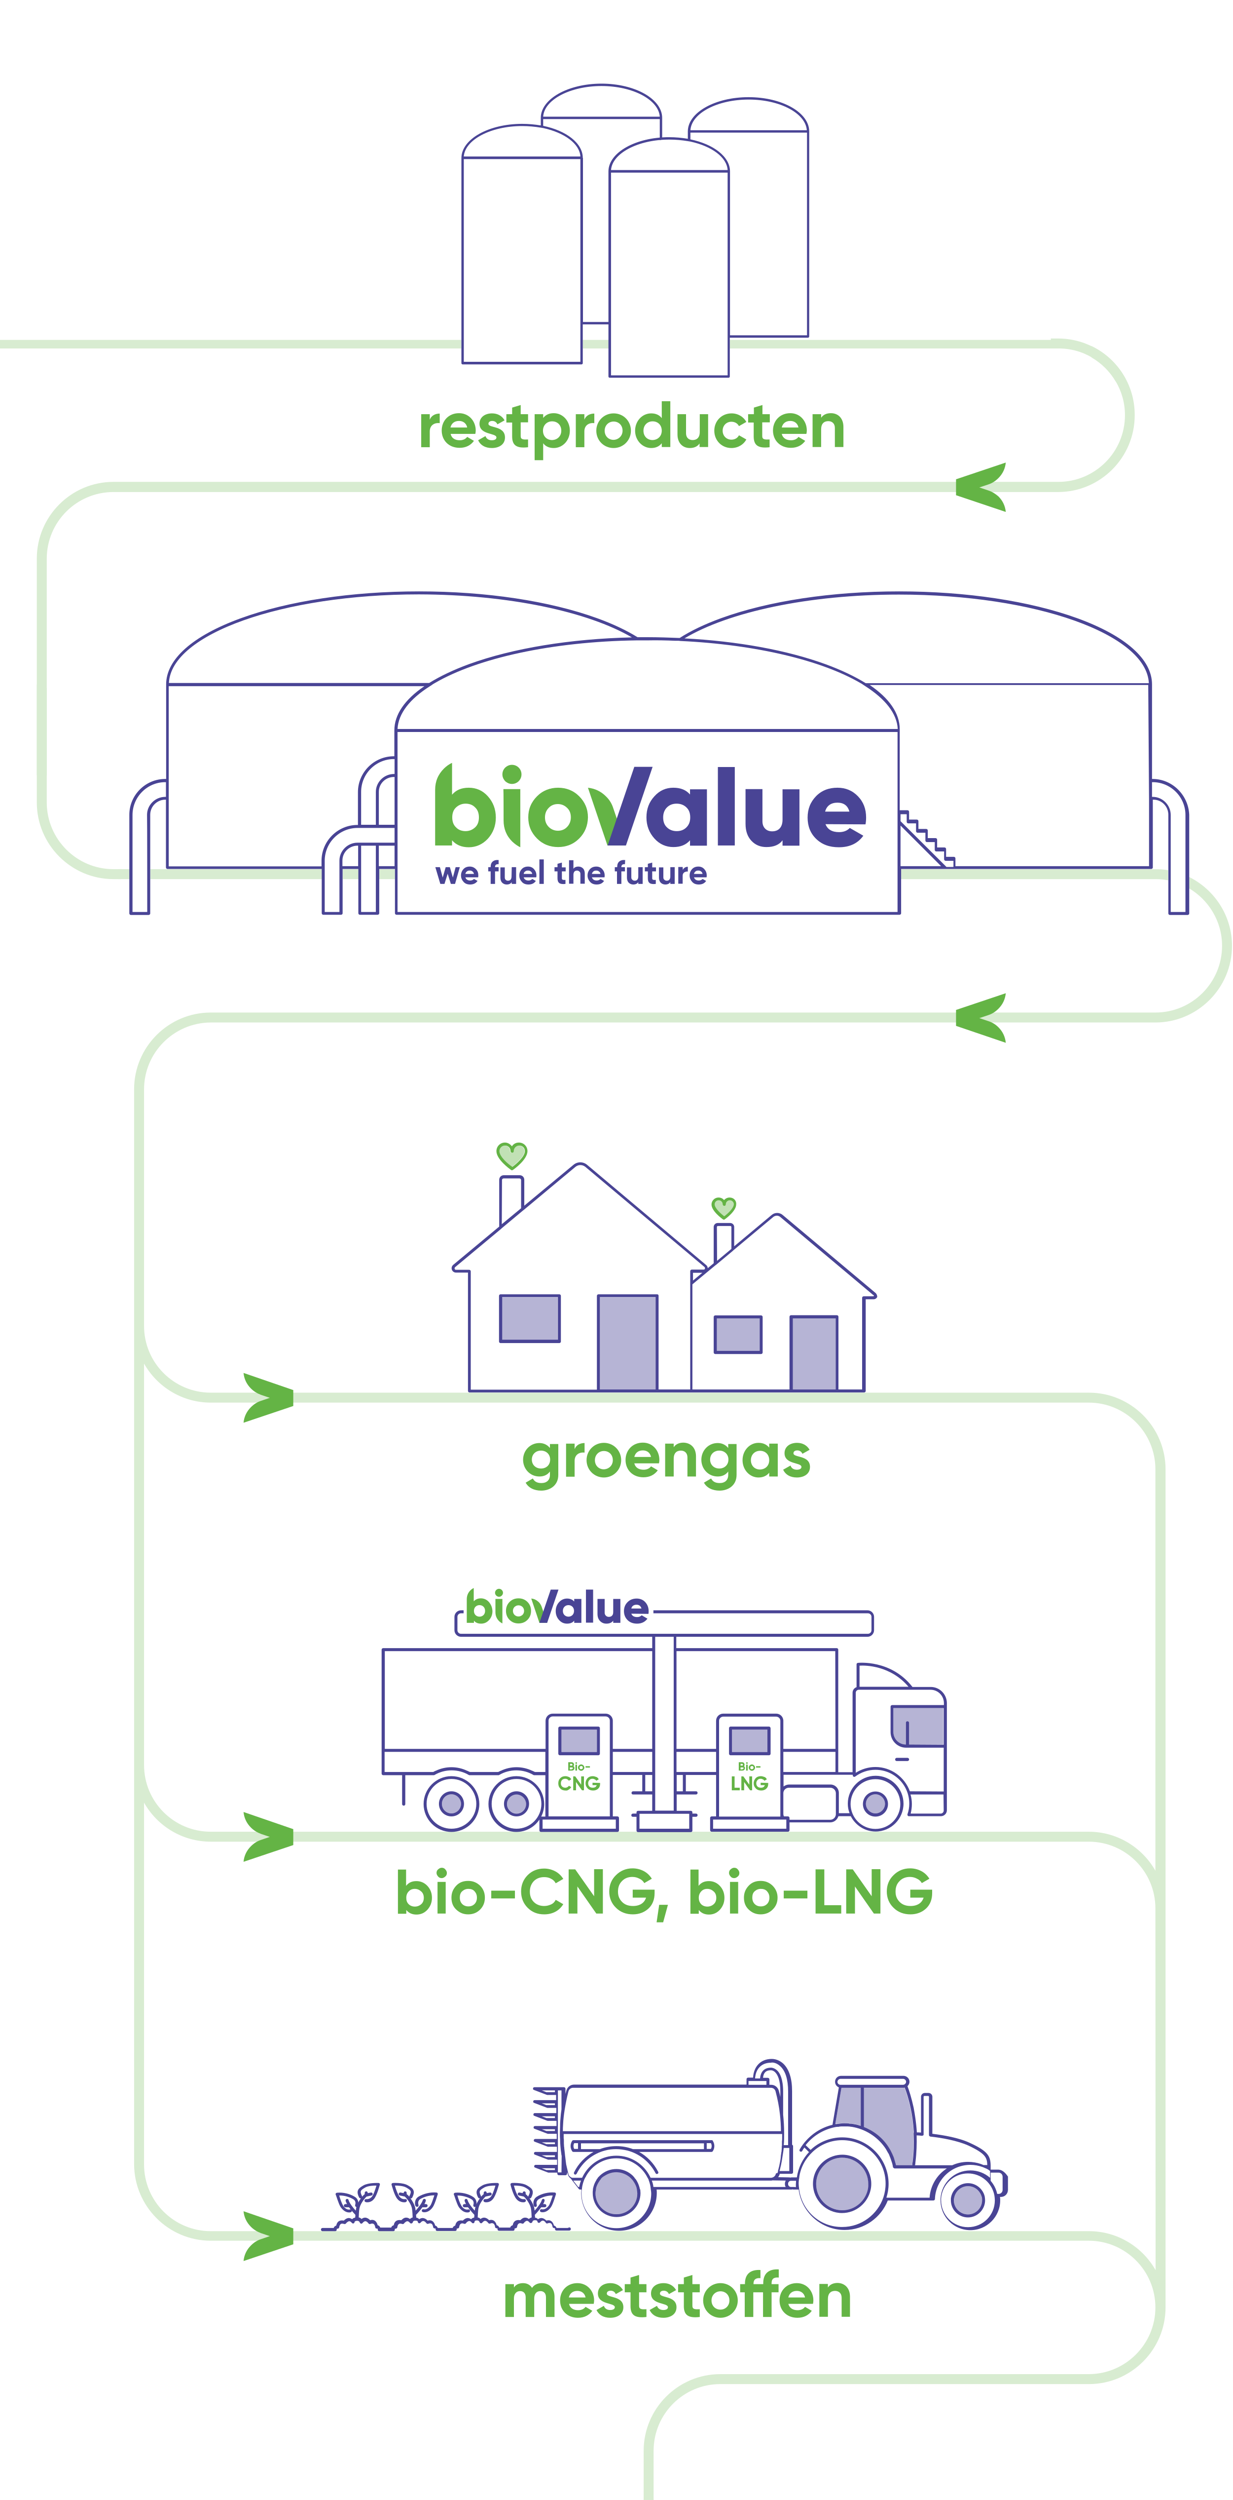 <?xml version="1.0" encoding="utf-8"?>
<!-- Generator: Adobe Illustrator 26.3.1, SVG Export Plug-In . SVG Version: 6.00 Build 0)  -->
<svg version="1.1" id="Laag_1" xmlns="http://www.w3.org/2000/svg" xmlns:xlink="http://www.w3.org/1999/xlink" x="0px" y="0px"
	 viewBox="0 0 619.7 1255.5" style="enable-background:new 0 0 619.7 1255.5;" xml:space="preserve">
<style type="text/css">
	.st0{fill:#D8ECD1;}
	.st1{fill:#494495;}
	.st2{fill:#64B445;}
	.st3{fill:#B6B4D5;}
	.st4{fill:#63B345;}
	.st5{fill:#C1E1B5;}
	.st6{fill:none;}
</style>
<g>
	<rect x="75.6" y="436.5" class="st0" width="86.2" height="5"/>
	<path class="st0" d="M452.8,441.5h128c2.2,0,4.3,0.2,6.3,0.6V437c-2.1-0.3-4.2-0.5-6.3-0.5h-128V441.5L452.8,441.5z"/>
	<rect x="172.3" y="436.5" class="st0" width="7.9" height="5"/>
	<path class="st0" d="M105.9,513.5h474.8c21.2,0,38.5-17.3,38.5-38.5c0-15.2-8.9-28.4-21.8-34.7v5.7c10,5.8,16.8,16.6,16.8,29
		c0,18.5-15,33.5-33.5,33.5H105.9c-21.2,0-38.5,17.3-38.5,38.5v539.8c0,21.2,17.3,38.5,38.5,38.5h441.3c18.5,0,33.5,15.1,33.5,33.5
		s-15,33.5-33.5,33.5H362c-21.2,0-38.5,17.3-38.5,38.5v25h5v-25c0-18.5,15-33.5,33.5-33.5h185.3c21.2,0,38.5-17.3,38.5-38.5V737.9
		c0-21.2-17.3-38.5-38.5-38.5H105.9c-18.5,0-33.5-15-33.5-33.5V547.1C72.4,528.6,87.4,513.6,105.9,513.5L105.9,513.5z M580.8,1140.1
		c-6.6-11.7-19.2-19.6-33.5-19.6H105.9c-18.5,0-33.5-15-33.5-33.5V905.3c6.6,11.7,19.2,19.6,33.5,19.6h441.3
		c18.5,0,33.5,15,33.5,33.5L580.8,1140.1L580.8,1140.1z M105.9,704.4h441.3c18.5,0,33.5,15,33.5,33.5v201.6
		c-6.6-11.7-19.2-19.6-33.5-19.6H105.9c-18.5,0-33.5-15-33.5-33.5V684.8C79,696.5,91.6,704.4,105.9,704.4L105.9,704.4z"/>
	<rect x="190.6" y="436.5" class="st0" width="7.9" height="5"/>
	<rect x="59.5" y="436.5" class="st0" width="5.7" height="5"/>
	<path class="st0" d="M548.6,173.8v5.7c10,5.8,16.8,16.6,16.8,29c0,18.5-15,33.5-33.5,33.5H57c-21.2,0-38.5,17.3-38.5,38.5v108.9
		c0.4-0.3,0.8-0.6,1.2-0.9c1.6-1.2,3.2-0.3,3.8,1.2V280.6c0-18.5,15-33.5,33.5-33.5l0,0h474.8c21.2,0,38.5-17.3,38.5-38.5
		C570.4,193.2,561.5,180,548.6,173.8z"/>
	<path class="st0" d="M60.7,440.8c-0.1-1.5,0.1-2.9,0.5-4.3H57c-18.5,0-33.5-15.1-33.5-33.5v-57.5c-1.8-0.2-3.5-0.8-5-1.7V403
		c0,21.2,17.3,38.5,38.5,38.5h3.7C60.7,441.3,60.7,441.1,60.7,440.8z"/>
	<rect x="366.8" y="170.7" class="st0" width="161.7" height="4.3"/>
	<path class="st0" d="M560.9,191.8c0.8-0.4,1.6-0.8,2.5-1c0.8-0.2,1.5-0.4,2.3-0.5c-6.5-12.1-19.3-20.3-33.9-20.3h-3.7
		c0,0.2,0.1,0.5,0.1,0.7c0.1,1.5-0.1,2.9-0.5,4.3h4.2C544.3,174.9,555.1,181.7,560.9,191.8z"/>
	<rect x="292.9" y="170.7" class="st0" width="13" height="4.3"/>
	<rect x="-82.1" y="170.7" class="st0" width="314" height="4.3"/>
</g>
<g>
	<path class="st1" d="M579.3,391.2H579v-47.5c0-12.6-13.3-24.4-37.5-33.2c-24-8.7-55.8-13.5-89.6-13.5s-65.7,4.8-89.6,13.5
		c-8.2,3-15.1,6.3-20.7,9.9c-5.3-0.2-10.7-0.4-16.1-0.4c-1.7,0-3.4,0-5.1,0c-5.5-3.4-12.2-6.6-20.2-9.5c-24-8.7-55.8-13.5-89.6-13.5
		s-65.7,4.8-89.6,13.5c-24.2,8.8-37.5,20.6-37.5,33.2v47.5H83c-9.9,0-18,8.1-18,18v49.5c0,0.4,0.3,0.8,0.8,0.8h8.9
		c0.4,0,0.8-0.3,0.8-0.8v-49.5c0-4.2,3.4-7.6,7.6-7.6h0.3v34c0,0.4,0.3,0.8,0.8,0.8h77.5v22.2c0,0.4,0.3,0.8,0.8,0.8h8.9
		c0.4,0,0.8-0.3,0.8-0.8v-22.2h7.9v22.2c0,0.4,0.3,0.8,0.8,0.8h8.9c0.4,0,0.8-0.3,0.8-0.8v-22.2h7.9v22.2c0,0.4,0.3,0.8,0.8,0.8
		h252.8c0.4,0,0.8-0.3,0.8-0.8v-22.2h125.7c0.4,0,0.8-0.3,0.8-0.8v-34h0.3c4.2,0,7.5,3.4,7.5,7.6v49.5c0,0.4,0.3,0.8,0.8,0.8h8.9
		c0.4,0,0.8-0.3,0.8-0.8v-49.5C597.3,399.3,589.2,391.2,579.3,391.2z M595.8,458h-7.4v-48.7c0-5-4.1-9.1-9-9.1H579v-7.4h0.3
		c9.1,0,16.5,7.4,16.5,16.5V458L595.8,458z M577.5,401.7V435h-97.3v-3.9c0-0.4-0.3-0.8-0.8-0.8h-3.9v-3.9c0-0.4-0.3-0.8-0.8-0.8H471
		v-3.9c0-0.4-0.3-0.8-0.8-0.8h-3.9v-3.8c0-0.4-0.3-0.8-0.8-0.8h-3.9v-3.9c0-0.4-0.3-0.8-0.8-0.8h-3.9v-3.9c0-0.4-0.3-0.8-0.8-0.8
		h-3.9V403l0,0v-36.8c0-7.9-5.2-15.5-15.1-22.2h140L577.5,401.7L577.5,401.7z M452.6,435v-20.4L473,435H452.6z M451.1,436.5V458
		H199.8v-90.4h251.3V436.5L451.1,436.5z M188.9,436.5V458h-7.4v-33.3h7.4V436.5z M170.6,436.5V458h-7.4v-25.7
		c0-9.1,7.4-16.5,16.5-16.5h18.6v7.4h-18.6c-5,0-9.1,4.1-9.1,9V436.5z M74,458h-7.4v-48.7c0-9.1,7.4-16.5,16.5-16.5h0.3v7.4H83
		c-5,0-9.1,4.1-9.1,9C74,409.2,74,458,74,458z M84.8,401.7v-57.1h128.5c-9.9,6.7-15.1,14.3-15.1,22.2v13h-0.3c-9.9,0-18,8.1-18,18
		v16.5h-0.3c-9.9,0-18,8.1-18,18v2.8H84.8V401.7L84.8,401.7z M317.6,320.1c-30.9,0.7-59.7,5.4-81.8,13.4c-7.9,2.9-14.6,6.1-20.1,9.5
		H84.9c1.1-24.6,57.1-44.5,125.6-44.5C255.7,298.6,295.5,307.2,317.6,320.1z M339.4,321.8c0.4,0,0.9,0,1.3,0s0.8,0,1.2,0.1
		c38.2,1.8,71.1,9.8,90.5,21.1c0.4,0.2,0.9,0.5,1.3,0.8s0.8,0.5,1.2,0.8c10,6.4,15.9,13.7,16.3,21.5H199.8
		c0.4-7.8,6.2-15.1,16.3-21.5c0.4-0.2,0.8-0.5,1.2-0.8s0.8-0.5,1.3-0.8c21.3-12.4,58.6-20.8,101.4-21.4c0.4,0,0.8,0,1.2,0
		c0.5,0,0.9,0,1.4,0c1,0,1.9,0,2.9,0C330.1,321.5,334.8,321.6,339.4,321.8L339.4,321.8z M451.8,298.6c68.6,0,124.5,19.9,125.6,44.5
		H435.1c-5.5-3.4-12.2-6.6-20.1-9.5c-19.5-7.1-44.2-11.6-71-13C366.1,307.4,406.1,298.6,451.8,298.6L451.8,298.6z M198.3,388.7H198
		c-5,0-9.1,4.1-9.1,9v16.5h-7.4v-16.5c0-9.1,7.4-16.5,16.5-16.5h0.3V388.7z M198.3,414.2h-7.9v-16.5c0-4.2,3.4-7.5,7.6-7.5h0.3
		L198.3,414.2L198.3,414.2z M172.1,432.2c0-4.2,3.4-7.5,7.6-7.5h0.3V435h-7.9L172.1,432.2L172.1,432.2z M190.4,424.7h7.9V435h-7.9
		V424.7z M452.6,412.4v-3.5h3.1v3.8c0,0.4,0.3,0.8,0.8,0.8h3.9v3.9c0,0.4,0.3,0.8,0.8,0.8h3.9v3.9c0,0.4,0.3,0.8,0.8,0.8h3.9v3.9
		c0,0.4,0.3,0.8,0.8,0.8h3.9v3.9c0,0.4,0.3,0.8,0.8,0.8h3.9v3.1h-3.5L452.6,412.4L452.6,412.4z"/>
	<g>
		<g>
			<path class="st1" d="M229,435.5h2.1l-2.4,8.4h-2.1l-1.6-5.1l-1.6,5.1h-2.1l-2.5-8.4h2.3l1.4,5.2l1.5-5.2h2.1l1.5,5.2L229,435.5
				L229,435.5z"/>
			<path class="st1" d="M233.9,440.6c0.3,1,1.1,1.6,2.4,1.6c0.8,0,1.5-0.3,1.9-0.8l1.8,1c-0.8,1.2-2.1,1.8-3.7,1.8
				c-1.4,0-2.5-0.4-3.3-1.3s-1.3-1.9-1.3-3.2c0-1.3,0.4-2.3,1.2-3.2c0.8-0.9,1.9-1.3,3.2-1.3c1.2,0,2.2,0.4,3.1,1.3s1.2,1.9,1.2,3.2
				c0,0.3,0,0.6-0.1,0.9H233.9L233.9,440.6z M233.9,438.9h4.3c-0.1-0.6-0.4-1-0.8-1.3c-0.4-0.3-0.8-0.4-1.3-0.4
				c-0.6,0-1.1,0.1-1.4,0.4C234.3,437.9,234,438.3,233.9,438.9L233.9,438.9z"/>
			<path class="st1" d="M250.6,434c-1.2-0.1-1.8,0.4-1.8,1.4v0.1h1.8v2.1h-1.8v6.3h-2.2v-6.3h-1.2v-2.1h1.2v-0.1
				c0-1.2,0.3-2.1,1-2.7s1.6-0.9,3-0.8V434L250.6,434z"/>
			<path class="st1" d="M257.2,435.5h2.2v8.4h-2.2V443c-0.5,0.8-1.4,1.2-2.5,1.2c-0.9,0-1.7-0.3-2.3-0.9s-0.9-1.5-0.9-2.5v-5.2h2.2
				v4.9c0,0.6,0.1,1,0.4,1.3c0.3,0.3,0.7,0.5,1.2,0.5c0.6,0,1-0.2,1.3-0.5c0.3-0.4,0.5-0.9,0.5-1.6L257.2,435.5L257.2,435.5z"/>
			<path class="st1" d="M263.2,440.6c0.3,1,1.1,1.6,2.4,1.6c0.8,0,1.5-0.3,1.9-0.8l1.8,1c-0.8,1.2-2,1.8-3.7,1.8
				c-1.4,0-2.5-0.4-3.3-1.3s-1.3-1.9-1.3-3.2c0-1.3,0.4-2.3,1.2-3.2c0.8-0.9,1.9-1.3,3.2-1.3c1.2,0,2.2,0.4,3,1.3s1.2,1.9,1.2,3.2
				c0,0.3,0,0.6-0.1,0.9H263.2L263.2,440.6z M263.2,438.9h4.3c-0.1-0.6-0.4-1-0.8-1.3s-0.8-0.4-1.3-0.4c-0.6,0-1.1,0.1-1.4,0.4
				C263.5,437.9,263.3,438.3,263.2,438.9L263.2,438.9z"/>
			<path class="st1" d="M271.1,443.9v-12.3h2.2v12.3H271.1z"/>
			<path class="st1" d="M284.3,437.6h-1.9v3.5c0,0.3,0.1,0.5,0.2,0.6s0.4,0.2,0.6,0.2c0.3,0,0.6,0,1,0v2c-1.5,0.2-2.5,0-3.1-0.4
				c-0.6-0.5-0.9-1.2-0.9-2.4v-3.5h-1.5v-2.1h1.5v-1.7l2.2-0.6v2.4h1.9L284.3,437.6L284.3,437.6z"/>
			<path class="st1" d="M290.7,435.2c0.9,0,1.7,0.3,2.3,0.9c0.6,0.6,0.9,1.5,0.9,2.5v5.2h-2.2V439c0-0.6-0.1-1-0.5-1.3
				c-0.3-0.3-0.7-0.5-1.2-0.5c-0.6,0-1,0.2-1.3,0.5c-0.3,0.4-0.5,0.9-0.5,1.6v4.5H286V432h2.2v4.3
				C288.7,435.6,289.5,435.2,290.7,435.2L290.7,435.2z"/>
			<path class="st1" d="M297.5,440.6c0.3,1,1.1,1.6,2.4,1.6c0.8,0,1.5-0.3,1.9-0.8l1.8,1c-0.8,1.2-2,1.8-3.7,1.8
				c-1.4,0-2.5-0.4-3.3-1.3s-1.3-1.9-1.3-3.2c0-1.3,0.4-2.3,1.2-3.2c0.8-0.9,1.9-1.3,3.2-1.3c1.2,0,2.2,0.4,3,1.3s1.2,1.9,1.2,3.2
				c0,0.3,0,0.6-0.1,0.9H297.5L297.5,440.6z M297.5,438.9h4.3c-0.1-0.6-0.4-1-0.8-1.3s-0.8-0.4-1.3-0.4c-0.6,0-1.1,0.1-1.4,0.4
				C297.9,437.9,297.6,438.3,297.5,438.9L297.5,438.9z"/>
			<path class="st1" d="M314.1,434c-1.2-0.1-1.8,0.4-1.8,1.4v0.1h1.8v2.1h-1.8v6.3h-2.2v-6.3H309v-2.1h1.2v-0.1c0-1.2,0.3-2.1,1-2.7
				s1.6-0.9,3-0.8L314.1,434L314.1,434z"/>
			<path class="st1" d="M320.8,435.5h2.2v8.4h-2.2V443c-0.5,0.8-1.4,1.2-2.5,1.2c-0.9,0-1.7-0.3-2.3-0.9c-0.6-0.6-0.9-1.5-0.9-2.5
				v-5.2h2.2v4.9c0,0.6,0.1,1,0.5,1.3c0.3,0.3,0.7,0.5,1.2,0.5c0.6,0,1-0.2,1.3-0.5c0.3-0.4,0.5-0.9,0.5-1.6L320.8,435.5
				L320.8,435.5z"/>
			<path class="st1" d="M329.7,437.6h-1.9v3.5c0,0.3,0.1,0.5,0.2,0.6s0.4,0.2,0.6,0.2c0.3,0,0.6,0,1,0v2c-1.5,0.2-2.5,0-3.1-0.4
				c-0.6-0.5-0.9-1.2-0.9-2.4v-3.5h-1.5v-2.1h1.5v-1.7l2.2-0.6v2.4h1.9L329.7,437.6L329.7,437.6z"/>
			<path class="st1" d="M336.9,435.5h2.2v8.4h-2.2V443c-0.5,0.8-1.4,1.2-2.5,1.2c-0.9,0-1.7-0.3-2.3-0.9c-0.6-0.6-0.9-1.5-0.9-2.5
				v-5.2h2.2v4.9c0,0.6,0.1,1,0.5,1.3c0.3,0.3,0.7,0.5,1.2,0.5c0.6,0,1-0.2,1.3-0.5c0.3-0.4,0.5-0.9,0.5-1.6L336.9,435.5
				L336.9,435.5z"/>
			<path class="st1" d="M343.2,436.9c0.2-0.5,0.5-0.9,1-1.2c0.5-0.3,1-0.4,1.5-0.4v2.4c-0.7-0.1-1.2,0.1-1.8,0.4
				c-0.5,0.4-0.8,0.9-0.8,1.7v4h-2.2v-8.4h2.2L343.2,436.9L343.2,436.9z"/>
			<path class="st1" d="M348.8,440.6c0.3,1,1.1,1.6,2.4,1.6c0.8,0,1.5-0.3,1.9-0.8l1.8,1c-0.8,1.2-2,1.8-3.7,1.8
				c-1.4,0-2.5-0.4-3.3-1.3s-1.3-1.9-1.3-3.2c0-1.3,0.4-2.3,1.2-3.2c0.8-0.9,1.9-1.3,3.2-1.3c1.2,0,2.2,0.4,3,1.3s1.2,1.9,1.2,3.2
				c0,0.3,0,0.6-0.1,0.9H348.8L348.8,440.6z M348.8,438.9h4.3c-0.1-0.6-0.4-1-0.8-1.3s-0.8-0.4-1.3-0.4c-0.6,0-1.1,0.1-1.4,0.4
				C349.2,437.9,348.9,438.3,348.8,438.9L348.8,438.9z"/>
		</g>
		<path class="st2" d="M291.1,421.1c-2.9,2.9-6.5,4.3-10.6,4.3s-7.7-1.4-10.6-4.3s-4.4-6.4-4.4-10.6s1.5-7.7,4.4-10.6
			s6.5-4.3,10.6-4.3s7.7,1.4,10.6,4.3s4.4,6.4,4.4,10.6C295.4,414.7,294,418.2,291.1,421.1z M275.8,415.3c1.2,1.2,2.8,1.9,4.6,1.9
			s3.4-0.6,4.6-1.9c1.2-1.2,1.9-2.9,1.9-4.8c0-2-0.6-3.6-1.9-4.8c-1.2-1.2-2.8-1.9-4.6-1.9s-3.4,0.6-4.6,1.9
			c-1.2,1.2-1.9,2.8-1.9,4.8S274.6,414.1,275.8,415.3z"/>
		<path class="st1" d="M346.8,396.4h8.5v28.3h-8.5V422c-2,2.3-4.8,3.4-8.4,3.4s-6.9-1.4-9.5-4.3s-4-6.4-4-10.6s1.3-7.7,4-10.6
			c2.6-2.9,5.8-4.3,9.5-4.3s6.4,1.1,8.4,3.4V396.4L346.8,396.4z M335.2,415.5c1.2,1.2,2.9,1.9,4.9,1.9s3.6-0.6,4.9-1.9
			s1.9-2.9,1.9-5s-0.6-3.8-1.9-5c-1.2-1.2-2.9-1.9-4.9-1.9s-3.6,0.6-4.9,1.9c-1.2,1.2-1.9,2.9-1.9,5
			C333.3,412.6,333.9,414.3,335.2,415.5z"/>
		<path class="st1" d="M393.3,396.4h8.5v28.3h-8.5V422c-1.7,2.3-4.4,3.4-8.1,3.4c-3,0-5.5-1-7.5-3.1s-3-4.9-3-8.6v-17.4h8.5v16.1
			c0,1.7,0.5,2.9,1.4,3.8s2.1,1.3,3.5,1.3c1.6,0,2.9-0.5,3.8-1.5s1.4-2.4,1.4-4.4L393.3,396.4L393.3,396.4z"/>
		<path class="st1" d="M414.9,413.9c1,2.6,3.2,4,6.8,4c2.3,0,4.1-0.7,5.4-2.1l6.8,3.9c-2.8,3.9-6.9,5.8-12.3,5.8
			c-4.8,0-8.5-1.4-11.4-4.2c-2.9-2.8-4.3-6.4-4.3-10.7c0-4.3,1.4-7.8,4.2-10.7s6.4-4.3,10.8-4.3c4.1,0,7.5,1.4,10.3,4.3
			s4.1,6.4,4.1,10.7c0,1.2-0.1,2.3-0.3,3.4L414.9,413.9L414.9,413.9z M414.7,407.6h12.2c-0.8-3-2.8-4.5-6-4.5
			S415.5,404.6,414.7,407.6L414.7,407.6z"/>
		<rect x="360.8" y="385.2" class="st1" width="8.5" height="39.4"/>
		<path class="st2" d="M314.6,424.6l-6.4-18.8l0,0c-0.7-2.2-1.9-4.2-3.7-5.9c-2.5-2.5-5.5-3.9-9-4.3l9.8,29L314.6,424.6L314.6,424.6
			z"/>
		<polygon class="st1" points="328,385.1 318.8,385.1 305.4,424.6 314.6,424.6 		"/>
		<path class="st2" d="M245.2,399.9c-2.6-2.9-5.8-4.3-9.6-4.3s-6.4,1.2-8.4,3.5v-13.8l0,0v-2.2c-1.5,0.7-2.9,1.7-4.1,2.9
			c-2.9,2.9-4.4,6.4-4.4,10.6v28h8.5V422c2,2.3,4.8,3.5,8.4,3.5s6.9-1.4,9.6-4.3c2.6-2.9,4-6.4,4-10.6
			C249.2,406.3,247.8,402.8,245.2,399.9L245.2,399.9z M238.8,415.5c-1.3,1.2-2.9,1.9-4.8,1.9s-3.6-0.6-4.8-1.9
			c-1.3-1.2-1.9-2.9-1.9-5s0.6-3.8,1.9-5c1.3-1.2,2.9-1.9,4.8-1.9s3.6,0.6,4.8,1.9c1.3,1.2,1.9,2.9,1.9,5S240.1,414.3,238.8,415.5z"
			/>
		<g>
			<path class="st2" d="M253.1,412L253.1,412c0,4.2,1.4,7.7,4.3,10.6c1.3,1.2,2.6,2.2,4.1,2.9v-1.7l0,0v-27.5H253
				C253.1,396.3,253.1,412,253.1,412z"/>
			<path class="st2" d="M257.3,393.7c1.3,0,2.5-0.5,3.4-1.4s1.4-2.1,1.4-3.4s-0.5-2.5-1.4-3.4s-2.1-1.4-3.4-1.4s-2.4,0.5-3.4,1.4
				c-0.9,0.9-1.4,2.1-1.4,3.4s0.5,2.4,1.4,3.4C254.9,393.2,256,393.7,257.3,393.7z"/>
		</g>
	</g>
</g>
<g>
	<g>
		<g>
			<path class="st2" d="M265.1,813.5c-1.2,1.2-2.7,1.8-4.5,1.8s-3.3-0.6-4.5-1.8c-1.2-1.2-1.8-2.7-1.8-4.5s0.6-3.3,1.8-4.5
				c1.2-1.2,2.7-1.8,4.5-1.8s3.3,0.6,4.5,1.8s1.8,2.7,1.8,4.5S266.3,812.3,265.1,813.5z M258.6,811c0.5,0.5,1.2,0.8,2,0.8
				s1.4-0.3,2-0.8c0.5-0.5,0.8-1.2,0.8-2s-0.3-1.5-0.8-2s-1.2-0.8-2-0.8s-1.4,0.3-2,0.8c-0.5,0.5-0.8,1.2-0.8,2
				C257.8,809.8,258.1,810.5,258.6,811z"/>
			<path class="st1" d="M288.6,803h3.6v12h-3.6v-1.1c-0.8,1-2,1.5-3.6,1.5s-2.9-0.6-4-1.8s-1.7-2.7-1.7-4.5s0.6-3.3,1.7-4.5
				s2.5-1.8,4-1.8s2.7,0.5,3.6,1.5V803L288.6,803z M283.7,811.1c0.5,0.5,1.2,0.8,2,0.8s1.5-0.3,2-0.8s0.8-1.2,0.8-2.1
				s-0.3-1.6-0.8-2.1s-1.2-0.8-2-0.8s-1.5,0.3-2,0.8s-0.8,1.2-0.8,2.1S283.2,810.6,283.7,811.1z"/>
			<path class="st1" d="M308.2,803h3.6v12h-3.6v-1.1c-0.7,1-1.9,1.5-3.4,1.5c-1.3,0-2.3-0.4-3.2-1.3s-1.3-2.1-1.3-3.6V803h3.6v6.8
				c0,0.7,0.2,1.2,0.6,1.6c0.4,0.4,0.9,0.6,1.5,0.6c0.7,0,1.2-0.2,1.6-0.6c0.4-0.4,0.6-1,0.6-1.8L308.2,803L308.2,803z"/>
			<path class="st1" d="M317.3,810.4c0.4,1.1,1.4,1.7,2.9,1.7c1,0,1.7-0.3,2.3-0.9l2.9,1.7c-1.2,1.6-2.9,2.5-5.2,2.5
				c-2,0-3.6-0.6-4.8-1.8s-1.8-2.7-1.8-4.5s0.6-3.3,1.8-4.5c1.2-1.2,2.7-1.8,4.6-1.8c1.7,0,3.2,0.6,4.3,1.8c1.1,1.2,1.7,2.7,1.7,4.5
				c0,0.5,0,1-0.1,1.4L317.3,810.4L317.3,810.4z M317.3,807.8h5.1c-0.4-1.3-1.2-1.9-2.5-1.9S317.6,806.5,317.3,807.8z"/>
			<rect x="294.5" y="798.3" class="st1" width="3.6" height="16.6"/>
			<path class="st2" d="M275,815l-2.7-7.9l0,0c-0.3-0.9-0.8-1.8-1.5-2.5c-1.1-1-2.3-1.7-3.8-1.8l4.1,12.2H275L275,815z"/>
			<polygon class="st1" points="280.7,798.3 276.8,798.3 271.1,815 275,815 			"/>
			<path class="st2" d="M245.7,804.5c-1.1-1.2-2.5-1.8-4-1.8s-2.7,0.5-3.6,1.5v-5.8l0,0v-0.9c-0.6,0.3-1.2,0.7-1.7,1.2
				c-1.2,1.2-1.8,2.7-1.8,4.5V815h3.6v-1.1c0.8,1,2,1.5,3.6,1.5s2.9-0.6,4-1.8s1.7-2.7,1.7-4.5C247.4,807.2,246.8,805.8,245.7,804.5
				L245.7,804.5z M243,811.1c-0.5,0.5-1.2,0.8-2,0.8s-1.5-0.3-2-0.8s-0.8-1.2-0.8-2.1s0.3-1.6,0.8-2.1s1.2-0.8,2-0.8s1.5,0.3,2,0.8
				s0.8,1.2,0.8,2.1S243.5,810.6,243,811.1z"/>
			<g>
				<path class="st2" d="M249,809.6L249,809.6c0,1.8,0.6,3.3,1.8,4.5c0.5,0.5,1.1,0.9,1.7,1.2v-0.7l0,0V803H249V809.6z"/>
				<path class="st2" d="M250.8,801.9c0.6,0,1-0.2,1.4-0.6c0.4-0.4,0.6-0.9,0.6-1.4s-0.2-1-0.6-1.4c-0.4-0.4-0.9-0.6-1.4-0.6
					s-1,0.2-1.4,0.6c-0.4,0.4-0.6,0.9-0.6,1.4s0.2,1,0.6,1.4C249.8,801.7,250.3,801.9,250.8,801.9z"/>
			</g>
		</g>
		<g>
			<g>
				<path class="st3" d="M449,857.8v12c0,3.5,2.8,6.3,6.3,6.3l0,0v-10.9c0-0.4,0.3-0.8,0.8-0.8s0.8,0.3,0.8,0.8v10.9h17.2v-18.3H449
					L449,857.8z"/>
				<circle class="st3" cx="440" cy="905.9" r="4.8"/>
				<circle class="st3" cx="259.6" cy="905.9" r="4.8"/>
				<path class="st3" d="M226.9,901.1c-2.6,0-4.8,2.2-4.8,4.8s2.2,4.8,4.8,4.8s4.8-2.2,4.8-4.8S229.6,901.1,226.9,901.1z"/>
				<polygon class="st3" points="282.2,878.4 282.2,879.1 282.2,879.9 282.2,879.9 300,879.9 300,879.9 300,879.1 300,878.4 
					300,868.6 282.2,868.6 				"/>
				<polygon class="st3" points="367.9,878.4 367.9,879.1 367.9,879.9 367.9,879.9 385.7,879.9 385.7,879.9 385.7,879.1 
					385.7,878.4 385.7,868.6 367.9,868.6 				"/>
			</g>
			<g>
				<path class="st1" d="M467.6,847.2h-9c-10.8-13.9-27.2-12.1-27.4-12.1c-0.4,0-0.7,0.4-0.7,0.7v11.5c-1.2,0.4-2,1.5-2,2.8V890
					h-7.2v-61.5c0-0.4-0.3-0.8-0.8-0.8h-80.6V822H436c1.8,0,3.3-1.5,3.3-3.3V812c0-1.8-1.5-3.3-3.3-3.3H328.4v1.5h107.8
					c1,0,1.8,0.8,1.8,1.8v6.7c0,1-0.8,1.8-1.8,1.8H231.7c-1,0-1.8-0.8-1.8-1.8V812c0-1,0.8-1.8,1.8-1.8h1.3v-1.5h-1.3
					c-1.8,0-3.3,1.5-3.3,3.3v6.7c0,1.8,1.5,3.3,3.3,3.3h96.1v5.7H192.6c-0.4,0-0.8,0.3-0.8,0.8v62.2c0,0.4,0.3,0.8,0.8,0.8h9.5V906
					c0,0.4,0.3,0.8,0.8,0.8s0.8-0.3,0.8-0.8v-14.5H218c0.1,0,0.3,0,0.4-0.1c5.2-3.1,12-3.1,17.2,0c0.1,0.1,0.2,0.1,0.3,0.1l0,0h14.7
					l0,0c0.1,0,0.2,0,0.3-0.1c5.2-3.1,12-3.1,17.2,0c0.1,0.1,0.2,0.1,0.4,0.1h5.6v20.8H272c1-1.9,1.5-4.1,1.5-6.3
					c0-7.7-6.3-14-14-14s-14,6.3-14,14s6.3,14,14,14c4.8,0,9.1-2.4,11.6-6.2v5.4c0,0.4,0.3,0.8,0.8,0.8h20.7c0.1,0,0.2,0,0.3,0
					s0.2,0,0.3,0h17.1c0.4,0,0.8-0.3,0.8-0.8V913c0-0.4-0.3-0.8-0.8-0.8H308v-20.8h14.8v8.2h-4.6c-0.4,0-0.8,0.3-0.8,0.8
					s0.3,0.8,0.8,0.8h9.6v8.2h-7.1c-0.4,0-0.8,0.3-0.8,0.8v0.6h-1.8c-0.4,0-0.8,0.3-0.8,0.8s0.3,0.8,0.8,0.8h1.8v6.9
					c0,0.4,0.3,0.8,0.8,0.8h26.5c0.4,0,0.8-0.3,0.8-0.8v-6.9h1.8c0.4,0,0.8-0.3,0.8-0.8s-0.3-0.8-0.8-0.8H348v-0.6
					c0-0.4-0.3-0.8-0.8-0.8h-7.1v-8.2h9.7c0.4,0,0.8-0.3,0.8-0.8s-0.3-0.8-0.8-0.8h-5.1v-8.2h15.2v20.8h-2.2c-0.4,0-0.8,0.3-0.8,0.8
					v6.1c0,0.4,0.3,0.8,0.8,0.8h16.2c0.1,0,0.2,0,0.3,0s0.2,0,0.3,0H396c0.4,0,0.8-0.3,0.8-0.8v-3.9h20.5c1.9,0,3.5-1.3,4.1-3.1h6.2
					c2.3,4.5,7,7.7,12.5,7.7c7.7,0,14-6.3,14-14s-6.3-14-14-14s-14,6.3-14,14c0,1.7,0.3,3.3,0.9,4.8h-5.4v-10.2
					c0-2.3-1.9-4.2-4.2-4.2h-20.8c-1,0-2,0.4-2.8,1v-5.9h34.8v0.3c0,0.2,0.1,0.5,0.3,0.6c0.3,0.2,0.6,0.2,0.9,0
					c3-2.2,6.5-3.4,10.2-3.4c9.4,0,17,7.6,17,17c0,1.8-0.3,3.6-0.9,5.3c-0.1,0.3,0,0.7,0.3,0.9c0.1,0.1,0.3,0.1,0.4,0.1h16.1
					c1.6,0,3-1.3,3-3v-53.9C475.8,850.8,472.2,847.1,467.6,847.2L467.6,847.2z M259.6,918.4c-6.9,0-12.5-5.6-12.5-12.5
					s5.6-12.5,12.5-12.5s12.5,5.6,12.5,12.5S266.5,918.4,259.6,918.4z M440,893.5c6.9,0,12.5,5.6,12.5,12.5s-5.6,12.5-12.5,12.5
					s-12.5-5.6-12.5-12.5S433.1,893.5,440,893.5z M396.5,897.8h20.8c1.5,0,2.8,1.2,2.8,2.8v10.5c0,0.4-0.1,0.8-0.3,1.2
					c-0.4,0.9-1.4,1.6-2.5,1.6h-20.5V913c0-0.4-0.3-0.8-0.8-0.8h-2l0,0c-0.2-0.4-0.3-0.8-0.3-1.2v-10.5
					C393.7,899.1,394.9,897.8,396.5,897.8L396.5,897.8z M395.2,915.1v3.3h-36.8v-4.6h36.8V915.1z M392.2,891.5v20.8h-30.8v-48.1
					c0-1.1,0.9-2.1,2.1-2.1h26.6c1.1,0,2.1,0.9,2.1,2.1L392.2,891.5L392.2,891.5z M338.6,901.1v8.2h-9.3V822h9.3V901.1L338.6,901.1z
					 M346.4,912.2v6.2h-25v-7.5h25V912.2L346.4,912.2z M309.5,918.4h-36.8v-4.6h36.8V918.4z M306.5,891.4v20.8h-30.8v-48.1
					c0-1.1,0.9-2.1,2.1-2.1h26.6c1.1,0,2.1,0.9,2.1,2.1L306.5,891.4L306.5,891.4z M268.8,889.9c-0.1-0.1-0.3-0.2-0.4-0.2
					c-0.2-0.1-0.4-0.2-0.6-0.3c-0.1,0-0.2-0.1-0.3-0.1c-2.5-1.2-5.2-1.8-7.9-1.8s-5.4,0.6-7.9,1.8c-0.1,0-0.2,0.1-0.3,0.1
					c-0.2,0.1-0.4,0.2-0.6,0.3c-0.1,0.1-0.3,0.1-0.4,0.2h-14.3c-0.1-0.1-0.3-0.2-0.4-0.2c-0.2-0.1-0.4-0.2-0.6-0.3
					c-0.1,0-0.2-0.1-0.3-0.1c-2.5-1.2-5.2-1.8-7.9-1.8s-5.4,0.6-7.9,1.8c-0.1,0-0.2,0.1-0.3,0.1c-0.2,0.1-0.4,0.2-0.6,0.3
					c-0.1,0.1-0.3,0.2-0.4,0.2h-24.4v-10.1h80.8v10.1H268.8z M327.8,878.3H308v-14.1c0-2-1.6-3.6-3.6-3.6h-26.6
					c-2,0-3.6,1.6-3.6,3.6v14.1h-80.8v-49.1h134.4V878.3z M308,879.8h19.8v10.1H308V879.8z M419.9,878.3h-26.2v-14.1
					c0-2-1.6-3.6-3.6-3.6h-26.6c-2,0-3.6,1.6-3.6,3.6v14.1H340v-49.1h79.8L419.9,878.3L419.9,878.3z M343.9,889.9H340v-10.1h19.9
					v10.1H343.9L343.9,889.9z M393.7,879.8h26.2v10.1h-26.2V879.8z M324.3,899.6v-8.2h3.5v8.2H324.3z M343.2,899.6h-3.1v-8.2h3.1
					V899.6z M474.3,909.3c0,0.8-0.7,1.5-1.5,1.5h-15.1c0.4-1.6,0.6-3.2,0.6-4.8s-0.2-3.3-0.7-4.8h16.6L474.3,909.3L474.3,909.3z
					 M457.3,899.6c-2.6-7.1-9.4-12.2-17.3-12.2c-3.5,0-6.9,1-9.9,2.9v-40.2c0-0.8,0.7-1.5,1.5-1.5h36.1c3.7,0,6.7,3,6.7,6.7v1
					c-0.1,0-0.1,0-0.2,0h-25.8c-0.4,0-0.8,0.3-0.8,0.8v12.8c0,4.3,3.5,7.8,7.8,7.8h18.7c0.1,0,0.2,0,0.2,0v22L457.3,899.6
					L457.3,899.6z M432,847.1v-10.6c3-0.2,15.6-0.1,24.6,10.6H432z M456.9,876.1v-10.9c0-0.4-0.3-0.8-0.8-0.8s-0.8,0.3-0.8,0.8v10.9
					l0,0c-3.5,0-6.3-2.8-6.3-6.3v-12h25.1c0.1,0,0.2,0,0.2,0v18.4c-0.1,0-0.1,0-0.2,0L456.9,876.1L456.9,876.1z"/>
				<path class="st1" d="M226.9,892c-7.7,0-14,6.3-14,14s6.3,14,14,14s14-6.3,14-14S234.6,892,226.9,892z M214.4,905.9
					c0-6.9,5.6-12.5,12.5-12.5s12.5,5.6,12.5,12.5s-5.6,12.5-12.5,12.5S214.4,912.8,214.4,905.9z"/>
				<path class="st1" d="M440,912.3c3.5,0,6.3-2.8,6.3-6.3s-2.8-6.3-6.3-6.3s-6.3,2.8-6.3,6.3S436.5,912.3,440,912.3z M440,901.1
					c2.6,0,4.8,2.2,4.8,4.8s-2.2,4.8-4.8,4.8s-4.8-2.2-4.8-4.8S437.3,901.1,440,901.1z"/>
				<path class="st1" d="M259.6,899.6c-3.5,0-6.3,2.8-6.3,6.3s2.8,6.3,6.3,6.3s6.3-2.8,6.3-6.3S263.1,899.6,259.6,899.6z
					 M259.6,910.8c-2.6,0-4.8-2.2-4.8-4.8s2.2-4.8,4.8-4.8s4.8,2.2,4.8,4.8S262.3,910.8,259.6,910.8z"/>
				<path class="st1" d="M226.9,899.6c-3.5,0-6.3,2.8-6.3,6.3s2.8,6.3,6.3,6.3s6.3-2.8,6.3-6.3S230.4,899.6,226.9,899.6z
					 M222.1,905.9c0-2.7,2.2-4.8,4.8-4.8s4.8,2.2,4.8,4.8s-2.2,4.8-4.8,4.8S222.1,908.6,222.1,905.9z"/>
				<path class="st1" d="M456.1,882.8h-5.4c-0.4,0-0.8,0.3-0.8,0.8s0.3,0.8,0.8,0.8h5.4c0.4,0,0.8-0.3,0.8-0.8
					S456.5,882.8,456.1,882.8z"/>
				<path class="st1" d="M300.7,867.1h-19.3c-0.4,0-0.8,0.3-0.8,0.8v12.8c0,0.4,0.3,0.8,0.8,0.8h19.3c0.4,0,0.8-0.3,0.8-0.8v-12.8
					C301.5,867.4,301.1,867.1,300.7,867.1z M300,878.4v1.5h-17.8v-11.3H300V878.4z"/>
				<path class="st1" d="M386.5,867.1h-19.3c-0.4,0-0.8,0.3-0.8,0.8v12.8c0,0.4,0.3,0.8,0.8,0.8h19.3c0.4,0,0.8-0.3,0.8-0.8v-12.8
					C387.2,867.4,386.9,867.1,386.5,867.1z M385.7,878.4v1.5h-17.8v-11.3h17.8V878.4z"/>
			</g>
		</g>
		<g>
			<path class="st4" d="M373.9,887c0.4,0.2,0.5,0.5,0.5,1c0,0.3-0.1,0.6-0.4,0.9c-0.2,0.2-0.6,0.3-0.9,0.3h-1.8V885h1.6
				c0.4,0,0.7,0.1,0.9,0.3c0.2,0.2,0.4,0.5,0.4,0.8S374.2,886.8,373.9,887L373.9,887z M373,885.8h-0.8v0.9h0.8c0.1,0,0.2,0,0.3-0.1
				s0.1-0.2,0.1-0.3s0-0.2-0.1-0.3S373.2,885.8,373,885.8L373,885.8z M373.2,888.4c0.1,0,0.2,0,0.4-0.1c0.1-0.1,0.1-0.2,0.1-0.3
				s0-0.3-0.1-0.3c-0.1-0.1-0.2-0.1-0.4-0.1h-1v1h1V888.4z"/>
			<path class="st4" d="M375.4,885.8c-0.1,0-0.2,0-0.3-0.1s-0.1-0.2-0.1-0.3s0-0.2,0.1-0.3s0.2-0.1,0.3-0.1s0.2,0,0.3,0.1
				c0.1,0.1,0.1,0.2,0.1,0.3s0,0.2-0.1,0.3S375.5,885.8,375.4,885.8z M375,889.2v-3h0.8v3H375z"/>
			<path class="st4" d="M379,888.8c-0.3,0.3-0.7,0.5-1.1,0.5s-0.8-0.2-1.1-0.5s-0.5-0.7-0.5-1.1s0.1-0.8,0.5-1.1
				c0.3-0.3,0.7-0.5,1.1-0.5s0.8,0.2,1.1,0.5c0.3,0.3,0.5,0.7,0.5,1.1S379.3,888.5,379,888.8z M377.3,888.3c0.1,0.2,0.3,0.2,0.6,0.2
				s0.4-0.1,0.6-0.2c0.2-0.2,0.2-0.3,0.2-0.6s-0.1-0.4-0.2-0.6c-0.2-0.2-0.4-0.2-0.6-0.2s-0.4,0.1-0.6,0.2c-0.1,0.2-0.2,0.3-0.2,0.6
				S377.1,888.1,377.3,888.3z"/>
			<path class="st4" d="M380,887.7V887h2.2v0.7H380z"/>
			<path class="st4" d="M369.2,897.8h2.6v1.3h-4v-7h1.4V897.8z"/>
			<path class="st4" d="M376.6,892.1h1.4v7h-1l-3-4.2v4.2h-1.4v-7h1l3,4.2V892.1z"/>
			<path class="st4" d="M386.1,895.4v0.5c0,1-0.3,1.8-1,2.4c-0.6,0.6-1.5,0.9-2.5,0.9c-1.1,0-2-0.3-2.7-1s-1.1-1.5-1.1-2.6
				s0.4-1.9,1-2.6c0.7-0.7,1.6-1,2.6-1c0.6,0,1.2,0.2,1.8,0.4s1,0.7,1.2,1.2l-1.2,0.7c-0.2-0.3-0.4-0.5-0.8-0.7s-0.7-0.3-1.1-0.3
				c-0.7,0-1.2,0.2-1.6,0.7c-0.4,0.4-0.6,1-0.6,1.6s0.2,1.2,0.6,1.6c0.4,0.4,1,0.6,1.7,0.6c0.5,0,1-0.1,1.3-0.3s0.6-0.6,0.7-1h-2.1
				v-1.2L386.1,895.4L386.1,895.4z"/>
		</g>
		<g>
			<path class="st4" d="M288.2,887c0.4,0.2,0.5,0.5,0.5,1c0,0.3-0.1,0.6-0.4,0.9c-0.2,0.2-0.6,0.3-0.9,0.3h-1.8V885h1.6
				c0.4,0,0.7,0.1,0.9,0.3c0.2,0.2,0.4,0.5,0.4,0.8S288.4,886.8,288.2,887L288.2,887z M287.3,885.8h-0.8v0.9h0.8
				c0.1,0,0.2,0,0.3-0.1s0.1-0.2,0.1-0.3s0-0.2-0.1-0.3S287.4,885.8,287.3,885.8L287.3,885.8z M287.4,888.4c0.1,0,0.2,0,0.4-0.1
				c0.1-0.1,0.1-0.2,0.1-0.3s0-0.3-0.1-0.3c-0.1-0.1-0.2-0.1-0.4-0.1h-1v1h1V888.4z"/>
			<path class="st4" d="M289.6,885.8c-0.1,0-0.2,0-0.3-0.1s-0.1-0.2-0.1-0.3s0-0.2,0.1-0.3s0.2-0.1,0.3-0.1s0.2,0,0.3,0.1
				c0.1,0.1,0.1,0.2,0.1,0.3s0,0.2-0.1,0.3S289.7,885.8,289.6,885.8z M289.2,889.2v-3h0.8v3H289.2z"/>
			<path class="st4" d="M293.2,888.8c-0.3,0.3-0.7,0.5-1.1,0.5s-0.8-0.2-1.1-0.5s-0.5-0.7-0.5-1.1s0.1-0.8,0.5-1.1
				c0.3-0.3,0.7-0.5,1.1-0.5s0.8,0.2,1.1,0.5c0.3,0.3,0.5,0.7,0.5,1.1S293.5,888.5,293.2,888.8z M291.5,888.3
				c0.1,0.2,0.3,0.2,0.6,0.2s0.4-0.1,0.6-0.2c0.2-0.2,0.2-0.3,0.2-0.6s-0.1-0.4-0.2-0.6c-0.2-0.2-0.4-0.2-0.6-0.2s-0.4,0.1-0.6,0.2
				c-0.1,0.2-0.2,0.3-0.2,0.6S291.4,888.1,291.5,888.3z"/>
			<path class="st4" d="M294.3,887.7V887h2.2v0.7H294.3z"/>
			<path class="st4" d="M284.2,899.2c-1,0-1.9-0.3-2.6-1s-1-1.5-1-2.6s0.3-1.9,1-2.6s1.5-1,2.6-1c0.6,0,1.2,0.2,1.7,0.4
				s1,0.7,1.2,1.2l-1.2,0.7c-0.2-0.3-0.4-0.5-0.7-0.7c-0.3-0.2-0.7-0.3-1.1-0.3c-0.7,0-1.2,0.2-1.6,0.6c-0.4,0.4-0.6,1-0.6,1.7
				s0.2,1.2,0.6,1.6s1,0.6,1.6,0.6c0.4,0,0.8-0.1,1.1-0.3c0.3-0.2,0.6-0.4,0.7-0.7l1.2,0.7c-0.3,0.5-0.7,0.9-1.2,1.2
				C285.4,899.1,284.9,899.3,284.2,899.2L284.2,899.2z"/>
			<path class="st4" d="M292.1,892.1h1.4v7h-1l-3-4.2v4.2h-1.4v-7h1l3,4.2V892.1z"/>
			<path class="st4" d="M301.6,895.4v0.5c0,1-0.3,1.8-1,2.4c-0.6,0.6-1.5,0.9-2.5,0.9c-1.1,0-2-0.3-2.7-1s-1.1-1.5-1.1-2.6
				s0.4-1.9,1-2.6c0.7-0.7,1.6-1,2.6-1c0.6,0,1.2,0.2,1.8,0.4s1,0.7,1.2,1.2l-1.2,0.7c-0.2-0.3-0.4-0.5-0.8-0.7s-0.7-0.3-1.1-0.3
				c-0.7,0-1.2,0.2-1.6,0.7c-0.4,0.4-0.6,1-0.6,1.6s0.2,1.2,0.6,1.6c0.4,0.4,1,0.6,1.7,0.6c0.5,0,1-0.1,1.3-0.3s0.6-0.6,0.7-1h-2.1
				v-1.2L301.6,895.4L301.6,895.4z"/>
		</g>
	</g>
	<g>
		<path class="st2" d="M209.3,944.7c2.1,0,4,0.8,5.5,2.4s2.3,3.6,2.3,6s-0.8,4.3-2.3,6c-1.5,1.6-3.3,2.4-5.5,2.4s-3.9-0.8-5.1-2.3
			v1.9H200v-22.2h4.1v8.2C205.4,945.4,207.1,944.7,209.3,944.7z M205.4,956.3c0.8,0.8,1.9,1.2,3.1,1.2s2.3-0.4,3.2-1.2
			s1.3-1.9,1.3-3.2s-0.4-2.4-1.3-3.2s-1.9-1.3-3.2-1.3s-2.3,0.4-3.1,1.3c-0.8,0.8-1.2,1.9-1.2,3.2S204.5,955.4,205.4,956.3z"/>
		<path class="st2" d="M222,943.2c-0.7,0-1.3-0.2-1.8-0.8s-0.8-1.1-0.8-1.8s0.2-1.3,0.8-1.8s1.1-0.8,1.8-0.8s1.3,0.2,1.8,0.8
			s0.8,1.1,0.8,1.8s-0.2,1.3-0.8,1.8S222.7,943.2,222,943.2z M219.9,961v-15.9h4.1V961H219.9z"/>
		<path class="st2" d="M241.3,959c-1.6,1.6-3.6,2.4-6,2.4s-4.3-0.8-6-2.4s-2.4-3.6-2.4-6s0.8-4.3,2.4-6s3.6-2.4,6-2.4s4.3,0.8,6,2.4
			c1.6,1.6,2.4,3.6,2.4,6S242.9,957.4,241.3,959z M232.3,956.2c0.8,0.8,1.8,1.2,3.1,1.2s2.3-0.4,3.1-1.2s1.2-1.9,1.2-3.2
			s-0.4-2.3-1.2-3.2s-1.9-1.2-3.1-1.2s-2.2,0.4-3.1,1.2s-1.2,1.9-1.2,3.2S231.5,955.4,232.3,956.2z"/>
		<path class="st2" d="M246.9,953.4v-3.9h11.9v3.9H246.9z"/>
		<path class="st2" d="M273.5,961.4c-3.4,0-6.1-1.1-8.3-3.3c-2.2-2.2-3.3-5-3.3-8.2s1.1-6,3.3-8.2c2.2-2.2,5-3.3,8.3-3.3
			c2,0,3.9,0.5,5.6,1.4s3,2.2,4,3.8l-3.8,2.2c-0.5-1-1.3-1.8-2.4-2.3c-1-0.6-2.2-0.8-3.4-0.8c-2.2,0-3.9,0.7-5.2,2
			c-1.3,1.4-2,3.1-2,5.3s0.7,3.9,2,5.2s3.1,2,5.2,2c1.3,0,2.4-0.3,3.5-0.8s1.8-1.3,2.3-2.3l3.8,2.2c-1,1.6-2.3,2.9-4,3.8
			C277.4,961,275.5,961.4,273.5,961.4L273.5,961.4z"/>
		<path class="st2" d="M298.6,938.7h4.4V961h-3.3l-9.5-13.6V961h-4.4v-22.2h3.3l9.5,13.5V938.7L298.6,938.7z"/>
		<path class="st2" d="M329,949v1.7c0,3.2-1,5.8-3,7.7s-4.7,3-7.9,3c-3.4,0-6.3-1.1-8.5-3.3c-2.3-2.2-3.4-5-3.4-8.2s1.1-6,3.4-8.2
			c2.2-2.2,5-3.4,8.3-3.4c2.1,0,4,0.5,5.7,1.4s3,2.2,4,3.8l-3.8,2.2c-0.5-0.9-1.3-1.7-2.4-2.2c-1.1-0.6-2.3-0.9-3.6-0.9
			c-2.1,0-3.9,0.7-5.2,2.1c-1.4,1.4-2,3.1-2,5.3s0.7,3.8,2.1,5.2s3.2,2,5.5,2c1.7,0,3.1-0.4,4.2-1.1s1.9-1.8,2.3-3.1H318v-4H329
			L329,949z"/>
		<path class="st2" d="M335.7,956.6l-2.4,8.8H330l1.3-8.8H335.7z"/>
		<path class="st2" d="M356.3,944.7c2.1,0,4,0.8,5.5,2.4s2.3,3.6,2.3,6s-0.8,4.3-2.3,6c-1.5,1.6-3.3,2.4-5.5,2.4s-3.9-0.8-5.1-2.3
			v1.9H347v-22.2h4.1v8.2C352.4,945.4,354.1,944.7,356.3,944.7z M352.4,956.3c0.8,0.8,1.9,1.2,3.1,1.2s2.3-0.4,3.2-1.2
			s1.3-1.9,1.3-3.2s-0.4-2.4-1.3-3.2s-1.9-1.3-3.2-1.3s-2.3,0.4-3.1,1.3s-1.2,1.9-1.2,3.2S351.6,955.4,352.4,956.3z"/>
		<path class="st2" d="M369,943.2c-0.7,0-1.3-0.2-1.8-0.8s-0.8-1.1-0.8-1.8s0.2-1.3,0.8-1.8s1.1-0.8,1.8-0.8s1.3,0.2,1.8,0.8
			s0.8,1.1,0.8,1.8s-0.2,1.3-0.8,1.8S369.7,943.2,369,943.2z M366.9,961v-15.9h4.1V961H366.9z"/>
		<path class="st2" d="M388.3,959c-1.6,1.6-3.6,2.4-6,2.4s-4.3-0.8-6-2.4s-2.4-3.6-2.4-6s0.8-4.3,2.4-6s3.6-2.4,6-2.4s4.3,0.8,6,2.4
			c1.6,1.6,2.5,3.6,2.5,6S390,957.4,388.3,959z M379.3,956.2c0.8,0.8,1.8,1.2,3.1,1.2s2.3-0.4,3.1-1.2s1.2-1.9,1.2-3.2
			s-0.4-2.3-1.2-3.2s-1.9-1.2-3.1-1.2s-2.2,0.4-3.1,1.2s-1.2,1.9-1.2,3.2S378.5,955.4,379.3,956.2z"/>
		<path class="st2" d="M393.9,953.4v-3.9h11.9v3.9H393.9z"/>
		<path class="st2" d="M414.3,956.8h8.5v4.2h-12.9v-22.2h4.4V956.8L414.3,956.8z"/>
		<path class="st2" d="M438.1,938.7h4.4V961h-3.3l-9.5-13.6V961h-4.4v-22.2h3.3l9.5,13.5V938.7L438.1,938.7z"/>
		<path class="st2" d="M468.5,949v1.7c0,3.2-1,5.8-3,7.7s-4.7,3-7.9,3c-3.4,0-6.3-1.1-8.5-3.3c-2.3-2.2-3.4-5-3.4-8.2s1.1-6,3.4-8.2
			c2.2-2.2,5-3.4,8.3-3.4c2.1,0,4,0.5,5.7,1.4s3,2.2,4,3.8l-3.8,2.2c-0.5-0.9-1.3-1.7-2.4-2.2c-1.1-0.6-2.3-0.9-3.6-0.9
			c-2.1,0-3.9,0.7-5.2,2.1c-1.4,1.4-2,3.1-2,5.3s0.7,3.8,2.1,5.2s3.2,2,5.5,2c1.7,0,3.1-0.4,4.2-1.1s1.9-1.8,2.3-3.1h-6.7v-4H468.5
			L468.5,949z"/>
	</g>
</g>
<g>
	<g>
		<rect x="398.5" y="662.1" class="st3" width="21.5" height="35.7"/>
		<rect x="360.3" y="662.1" class="st3" width="21.5" height="16.3"/>
		<path class="st5" d="M364,610.8c1.6-1.2,4.8-4,4.8-6c0-1.1-0.9-2-2-2s-2,0.9-2,2c0,0.4-0.3,0.8-0.8,0.8s-0.8-0.3-0.8-0.8
			c0-1.1-0.9-2-2-2s-2,0.9-2,2C359.2,606.9,362.3,609.6,364,610.8L364,610.8z"/>
		<rect x="301.5" y="651.5" class="st3" width="28" height="46.4"/>
		<rect x="252.3" y="651.5" class="st3" width="28" height="21.4"/>
		<g>
			<path class="st1" d="M440,649.3l-46.6-39.1c-1.6-1.4-4-1.4-5.6,0L369,625.9v-9.7c0-1.1-0.9-2-2-2h-6.3c-1.1,0-2,0.9-2,2v18.2
				l-3,2.5c0-0.6-0.3-1.2-0.8-1.6L295.1,585c-2-1.7-4.9-1.7-6.9,0l-24.7,20.5v-13c0-1.3-1-2.3-2.3-2.3h-8c-1.3,0-2.3,1-2.3,2.3V616
				l-23.1,19.2c-0.7,0.6-1,1.5-0.7,2.4s1.1,1.5,2.1,1.5h6v59.4c0,0.4,0.3,0.8,0.8,0.8h198.3c0.4,0,0.8-0.3,0.8-0.8v-46h4
				c0.8,0,1.5-0.5,1.8-1.2C440.9,650.6,440.6,649.8,440,649.3L440,649.3z M439.2,650.8c0,0.1-0.1,0.2-0.4,0.2h-4.7
				c-0.4,0-0.8,0.3-0.8,0.8v46h-11.9v-36.5c0-0.4-0.3-0.8-0.8-0.8h-23c-0.4,0-0.8,0.3-0.8,0.8v36.5H348V645l11.6-9.6l0.3-0.2l8.4-7
				l0.3-0.3l20-16.7c1.1-0.9,2.6-0.9,3.6,0l46.6,39.1C439.3,650.5,439.2,650.7,439.2,650.8L439.2,650.8z M420,697.8h-21.5v-35.7H420
				V697.8z M329.5,697.8h-28v-46.4h28V697.8L329.5,697.8z M330.3,650h-29.5c-0.4,0-0.8,0.3-0.8,0.8v47.1h-63.4v-59.4
				c0-0.4-0.3-0.8-0.8-0.8h-6.7c-0.4,0-0.6-0.4-0.6-0.5s-0.1-0.5,0.2-0.8l23.2-19.3l0.3-0.3l10.8-9l0.4-0.3l25.8-21.5
				c1.5-1.2,3.5-1.2,5,0l59.9,50.3c0.3,0.3,0.2,0.7,0.2,0.8s-0.2,0.5-0.6,0.5h-6c-0.4,0-0.8,0.3-0.8,0.8v59.4H331v-47.1
				C331,650.3,330.7,650,330.3,650L330.3,650z M252.3,592.6c0-0.4,0.4-0.8,0.8-0.8h8c0.4,0,0.8,0.4,0.8,0.8v14.2l-9.7,8L252.3,592.6
				L252.3,592.6z M360.3,616.2c0-0.2,0.2-0.5,0.5-0.5h6.3c0.2,0,0.5,0.2,0.5,0.5v11l-7.2,6L360.3,616.2L360.3,616.2z M353,639.2
				l-4.7,3.9v-3.9H353z"/>
			<path class="st1" d="M382.5,660.6h-23c-0.4,0-0.8,0.3-0.8,0.8v17.8c0,0.4,0.3,0.8,0.8,0.8h23c0.4,0,0.8-0.3,0.8-0.8v-17.8
				C383.3,660.9,382.9,660.6,382.5,660.6z M381.8,678.4h-21.5v-16.3h21.5V678.4z"/>
			<path class="st1" d="M281.1,650h-29.5c-0.4,0-0.8,0.3-0.8,0.8v22.9c0,0.4,0.3,0.8,0.8,0.8h29.5c0.4,0,0.8-0.3,0.8-0.8v-22.9
				C281.9,650.3,281.5,650,281.1,650z M280.4,672.8h-28v-21.4h28V672.8z"/>
		</g>
		<path class="st5" d="M257.3,586c2.1-1.6,6.3-5.2,6.3-7.9c0-1.5-1.2-2.8-2.8-2.8s-2.8,1.2-2.8,2.8c0,0.4-0.3,0.8-0.8,0.8
			s-0.8-0.3-0.8-0.8c0-1.5-1.2-2.8-2.8-2.8s-2.8,1.2-2.8,2.8C251,580.8,255.2,584.5,257.3,586L257.3,586z"/>
		<g>
			<path class="st4" d="M366.7,601.4c-1.1,0-2.1,0.5-2.8,1.3c-0.6-0.8-1.6-1.3-2.8-1.3c-1.9,0-3.5,1.6-3.5,3.5
				c0,3.3,5.2,7.1,5.8,7.5c0.1,0.1,0.3,0.1,0.4,0.1s0.3,0,0.4-0.1c0.6-0.4,5.8-4.2,5.8-7.5C370.2,602.9,368.7,601.4,366.7,601.4
				L366.7,601.4z M364,610.8c-1.6-1.2-4.8-4-4.8-6c0-1.1,0.9-2,2-2s2,0.9,2,2c0,0.4,0.3,0.8,0.8,0.8s0.8-0.3,0.8-0.8
				c0-1.1,0.9-2,2-2s2,0.9,2,2C368.7,606.9,365.6,609.6,364,610.8L364,610.8z"/>
			<path class="st4" d="M260.8,573.8c-1.5,0-2.8,0.7-3.5,1.9c-0.8-1.1-2.1-1.9-3.5-1.9c-2.4,0-4.3,1.9-4.3,4.3
				c0,4.2,6.6,8.9,7.4,9.5c0.1,0.1,0.3,0.1,0.4,0.1s0.3,0,0.4-0.1c0.8-0.5,7.4-5.3,7.4-9.5C265.1,575.7,263.2,573.8,260.8,573.8
				L260.8,573.8z M251,578.1c0-1.5,1.2-2.8,2.8-2.8s2.8,1.2,2.8,2.8c0,0.4,0.3,0.8,0.8,0.8s0.8-0.3,0.8-0.8c0-1.5,1.2-2.8,2.8-2.8
				s2.8,1.2,2.8,2.8c0,2.7-4.2,6.4-6.3,7.9C255.2,584.5,251,580.8,251,578.1L251,578.1z"/>
		</g>
	</g>
	<rect x="256.2" y="718.2" class="st6" width="157.9" height="33.9"/>
	<rect x="224.7" y="1138.6" class="st6" width="243.4" height="33.9"/>
	<rect x="202.5" y="201.4" class="st6" width="224.2" height="33.9"/>
	<path class="st2" d="M221,207.7v4.8c-2.2-0.3-5,0.7-5,4.2v7.9h-4.3V208h4.3v2.8C216.8,208.6,218.9,207.7,221,207.7z"/>
	<path class="st2" d="M231.1,221.1c1.7,0,3-0.7,3.7-1.7l3.4,2c-1.6,2.2-4,3.5-7.2,3.5c-5.5,0-9-3.8-9-8.7s3.5-8.7,8.7-8.7
		c4.9,0,8.4,3.9,8.4,8.7c0,0.6-0.1,1.2-0.2,1.7h-12.4C227,220.2,228.8,221.1,231.1,221.1z M234.8,214.7c-0.5-2.4-2.3-3.3-4.1-3.3
		c-2.3,0-3.8,1.2-4.3,3.3H234.8z"/>
	<path class="st2" d="M253.8,219.7c0,3.6-3.1,5.3-6.6,5.3c-3.3,0-5.7-1.4-6.9-3.9l3.7-2.1c0.5,1.4,1.6,2.1,3.2,2.1
		c1.4,0,2.3-0.5,2.3-1.4c0-2.4-8.5-1.1-8.5-6.9c0-3.4,2.9-5.2,6.3-5.2c2.7,0,5,1.2,6.3,3.5l-3.6,2c-0.5-1.1-1.4-1.7-2.6-1.7
		c-1.1,0-1.9,0.5-1.9,1.4C245.3,215.1,253.8,213.6,253.8,219.7z"/>
	<path class="st2" d="M261.7,212.1v6.9c0,1.8,1.3,1.8,3.7,1.7v3.9c-6,0.7-8-1.1-8-5.5v-6.9h-2.9V208h2.9v-3.3l4.3-1.3v4.6h3.7v4.1
		H261.7z"/>
	<path class="st2" d="M286.4,216.3c0,4.9-3.6,8.7-8.1,8.7c-2.4,0-4.2-0.9-5.3-2.4v8.5h-4.3V208h4.3v1.9c1.2-1.5,2.9-2.4,5.3-2.4
		C282.8,207.5,286.4,211.3,286.4,216.3z M282.1,216.3c0-2.8-1.9-4.7-4.6-4.7c-2.6,0-4.6,1.9-4.6,4.7s1.9,4.7,4.6,4.7
		C280.2,220.9,282.1,219,282.1,216.3z"/>
	<path class="st2" d="M298.7,207.7v4.8c-2.2-0.3-5,0.7-5,4.2v7.9h-4.3V208h4.3v2.8C294.5,208.6,296.6,207.7,298.7,207.7z"/>
	<path class="st2" d="M299.7,216.3c0-4.9,3.9-8.7,8.7-8.7c4.9,0,8.7,3.8,8.7,8.7s-3.9,8.7-8.7,8.7
		C303.5,225,299.7,221.2,299.7,216.3z M312.9,216.3c0-2.7-1.9-4.6-4.5-4.6c-2.5,0-4.5,1.9-4.5,4.6c0,2.7,1.9,4.6,4.5,4.6
		C310.9,220.8,312.9,218.9,312.9,216.3z"/>
	<path class="st2" d="M336.9,201.4v23.1h-4.3v-1.9c-1.2,1.5-2.9,2.4-5.3,2.4c-4.4,0-8.1-3.8-8.1-8.7s3.6-8.7,8.1-8.7
		c2.4,0,4.2,0.9,5.3,2.4v-8.5H336.9z M332.6,216.3c0-2.8-1.9-4.7-4.6-4.7c-2.6,0-4.6,1.9-4.6,4.7s1.9,4.7,4.6,4.7
		C330.7,220.9,332.6,219,332.6,216.3z"/>
	<path class="st2" d="M355.9,208v16.5h-4.3v-1.8c-1,1.5-2.7,2.3-4.9,2.3c-3.5,0-6.2-2.4-6.2-6.8V208h4.3v9.6c0,2.2,1.4,3.4,3.3,3.4
		c2.1,0,3.6-1.2,3.6-4.1V208H355.9z"/>
	<path class="st2" d="M359,216.3c0-4.9,3.7-8.7,8.7-8.7c3.2,0,6,1.7,7.4,4.3l-3.7,2.1c-0.7-1.4-2.1-2.2-3.8-2.2
		c-2.5,0-4.4,1.9-4.4,4.5c0,2.6,1.9,4.5,4.4,4.5c1.7,0,3.1-0.8,3.8-2.2l3.7,2.1c-1.4,2.6-4.2,4.3-7.5,4.3
		C362.7,225,359,221.2,359,216.3z"/>
	<path class="st2" d="M383.1,212.1v6.9c0,1.8,1.3,1.8,3.7,1.7v3.9c-6,0.7-8-1.1-8-5.5v-6.9H376V208h2.9v-3.3l4.3-1.3v4.6h3.7v4.1
		H383.1z"/>
	<path class="st2" d="M397.6,221.1c1.7,0,3-0.7,3.7-1.7l3.4,2c-1.6,2.2-4,3.5-7.2,3.5c-5.5,0-9-3.8-9-8.7s3.5-8.7,8.7-8.7
		c4.9,0,8.3,3.9,8.3,8.7c0,0.6-0.1,1.2-0.2,1.7h-12.4C393.5,220.2,395.3,221.1,397.6,221.1z M401.3,214.7c-0.5-2.4-2.3-3.3-4.1-3.3
		c-2.3,0-3.8,1.2-4.3,3.3H401.3z"/>
	<path class="st2" d="M423.9,214.4v10.1h-4.3v-9.6c0-2.2-1.4-3.4-3.3-3.4c-2.1,0-3.6,1.2-3.6,4.1v8.9h-4.3V208h4.3v1.8
		c1-1.5,2.7-2.3,4.9-2.3C421.2,207.5,423.9,210,423.9,214.4z"/>
</g>
<g>
	<g>
		<g>
			<path class="st3" d="M320,1099c-0.1-0.2-0.1-0.5-0.2-0.8c-0.4-1.2-1-2.2-1.7-3.2c-0.2-0.2-0.4-0.5-0.6-0.7c0,0,0,0-0.1-0.1
				c-0.2-0.2-0.5-0.5-0.7-0.7c0,0,0,0-0.1-0.1c-0.3-0.2-0.6-0.5-0.9-0.7c-1.7-1.2-3.8-1.9-6-1.9s-4.1,0.7-5.8,1.8
				c-0.3,0.2-0.7,0.5-1,0.7c0,0,0,0-0.1,0.1c-0.2,0.2-0.5,0.4-0.7,0.7c0,0,0,0,0,0.1c-0.2,0.2-0.4,0.5-0.6,0.8
				c-0.7,0.9-1.3,2-1.7,3.2c-0.1,0.2-0.1,0.5-0.2,0.8c-0.1,0.2-0.1,0.5-0.1,0.8c-0.1,0.6-0.2,1.1-0.2,1.7c0,5.8,4.7,10.5,10.5,10.5
				s10.5-4.7,10.5-10.5c0-0.6-0.1-1.2-0.2-1.7C320.1,1099.5,320,1099.3,320,1099L320,1099z"/>
			<path class="st3" d="M423.3,1083.6c-2.7,0-5.1,0.8-7.2,2.2c-3.6,2.3-5.9,6.4-5.9,11c0,7.2,5.9,13.2,13.1,13.2
				c6.6,0,12-4.8,13-11.2c0.1-0.7,0.2-1.3,0.2-2C436.4,1089.5,430.5,1083.6,423.3,1083.6L423.3,1083.6z"/>
			<path class="st3" d="M493.4,1103.2c-0.8-3-3.6-5.3-6.9-5.3c-3.6,0-6.6,2.7-7,6.2c0,0.3-0.1,0.6-0.1,0.9c0,3.9,3.2,7.1,7.1,7.1
				s7.1-3.2,7.1-7.1C493.6,1104.4,493.5,1103.8,493.4,1103.2L493.4,1103.2z"/>
			<path class="st3" d="M421.1,1066.5c0.1,0,0.2,0,0.3,0c0.3,0,0.6,0,0.9-0.1c0.2,0,0.4,0,0.5-0.1c0.5,0,1.1-0.1,1.6-0.1
				c0.8,0,1.5,0,2.3,0.1c0.2,0,0.4,0,0.5,0.1c0.6,0.1,1.2,0.1,1.8,0.2c0.2,0,0.3,0.1,0.5,0.1c0.6,0.1,1.2,0.2,1.8,0.4
				c0.1,0,0.2,0.1,0.3,0.1c0.3,0.1,0.7,0.2,1,0.3v-19.1h-9.7l-3.1,18.2c0.3,0,0.6-0.1,0.9-0.1
				C420.8,1066.6,420.9,1066.5,421.1,1066.5L421.1,1066.5z"/>
			<path class="st3" d="M459.2,1071.4c0-0.1,0-0.3,0-0.4c-0.3-4.8-0.9-8.9-1.6-12.1c-1-4.8-2.2-8.4-3-10.4c-0.2,0-0.4,0.1-0.7,0.1
				h-19.8v19.7c0.5,0.2,0.9,0.4,1.4,0.6c4.8,2.2,8.9,5.9,11.6,10.5c0.1,0.2,0.2,0.3,0.3,0.5c0.2,0.5,0.5,0.9,0.7,1.4
				c0.2,0.3,0.3,0.7,0.5,1.1c0.1,0.3,0.3,0.6,0.4,0.9c0.1,0.4,0.3,0.8,0.4,1.2c0.1,0.2,0.2,0.4,0.2,0.7c0,0.2,0.1,0.3,0.1,0.4
				s0.1,0.3,0.1,0.4c0.1,0.5,0.3,1,0.4,1.5h8.2c0.1-0.6,0.2-1.2,0.2-1.8c0.6-4.8,0.7-9.2,0.5-13.3
				C459.2,1072,459.2,1071.7,459.2,1071.4L459.2,1071.4z"/>
		</g>
		<g>
			<path class="st1" d="M321.5,1099c0-0.2-0.1-0.5-0.2-0.8c-0.3-1.1-0.8-2.2-1.4-3.2c-0.1-0.2-0.3-0.5-0.5-0.7c0,0,0-0.1-0.1-0.1
				c-0.2-0.2-0.4-0.5-0.5-0.7c0,0,0-0.1-0.1-0.1c-0.2-0.2-0.4-0.5-0.6-0.7c-2.2-2.1-5.1-3.4-8.3-3.4s-6,1.2-8.2,3.2
				c-0.2,0.2-0.5,0.5-0.7,0.7c0,0,0,0.1-0.1,0.1c-0.2,0.2-0.4,0.4-0.5,0.7c0,0,0,0.1-0.1,0.1c-0.2,0.2-0.4,0.5-0.5,0.8
				c-0.6,1-1.1,2-1.4,3.2c-0.1,0.2-0.1,0.5-0.2,0.8s-0.1,0.5-0.1,0.8c-0.1,0.6-0.1,1.1-0.1,1.7c0,6.6,5.4,12,12,12s12-5.4,12-12
				c0-0.6-0.1-1.2-0.1-1.7C321.6,1099.5,321.6,1099.3,321.5,1099L321.5,1099z M309.8,1112c-5.8,0-10.5-4.7-10.5-10.5
				c0-0.6,0.1-1.2,0.2-1.7c0-0.2,0.1-0.5,0.1-0.8s0.1-0.5,0.2-0.8c0.4-1.2,1-2.2,1.7-3.2c0.2-0.3,0.4-0.5,0.6-0.8c0,0,0,0,0-0.1
				c0.2-0.2,0.5-0.5,0.7-0.7c0,0,0,0,0.1,0c0.3-0.3,0.6-0.5,1-0.7c1.7-1.1,3.7-1.8,5.8-1.8s4.3,0.7,6,1.9c0.3,0.2,0.6,0.4,0.9,0.7
				c0,0,0,0,0.1,0.1c0.2,0.2,0.5,0.4,0.7,0.7c0,0,0,0.1,0.1,0.1c0.2,0.2,0.4,0.4,0.6,0.7c0.7,1,1.3,2,1.7,3.2
				c0.1,0.2,0.1,0.5,0.2,0.8c0.1,0.2,0.1,0.5,0.1,0.8c0.1,0.6,0.2,1.1,0.2,1.7C320.3,1107.3,315.6,1112,309.8,1112L309.8,1112z"/>
			<path class="st1" d="M357.8,1074.8h-69.6c-0.2,0-0.5,0.1-0.6,0.3c-1.1,1.6-1.1,3.7,0,5.3c0.1,0.2,0.4,0.3,0.6,0.3h10.1
				c-4.1,2.3-7.6,5.8-9.8,10.3c-0.2,0.4,0,0.8,0.3,1c0.1,0,0.2,0.1,0.3,0.1c0.3,0,0.5-0.2,0.7-0.4c2.9-5.9,8.1-10.1,14.3-11.7
				c1.8-0.5,3.7-0.7,5.6-0.7s3.8,0.3,5.6,0.7c6.1,1.6,11.2,5.7,14.2,11.4c0.2,0.4,0.6,0.5,1,0.3s0.5-0.6,0.3-1
				c-2.2-4.3-5.6-7.8-9.6-10h36.4c0.2,0,0.5-0.1,0.6-0.3c1.1-1.6,1.1-3.7,0-5.3C358.2,1074.9,358,1074.8,357.8,1074.8L357.8,1074.8z
				 M357.3,1079.2h-2.1v-2.9h2.1C357.8,1077.2,357.8,1078.3,357.3,1079.2z M290.5,1079.2h-1.9c-0.5-0.9-0.5-2,0-2.9h1.9V1079.2z
				 M309.8,1077.8c-2.9,0-5.7,0.5-8.3,1.5H292v-2.9h61.8v2.9h-35.7C315.5,1078.3,312.7,1077.8,309.8,1077.8L309.8,1077.8z"/>
			<path class="st1" d="M501.9,1089.6h-4v-1.1c0-0.1,0-0.1,0-0.2s0-0.1,0-0.2c0-5.1-1-7.6-10.4-11.9c-5.5-2.6-13.2-3.9-18.9-4.6
				V1053c0-1.1-0.9-1.9-1.9-1.9h-1.9c-1.1,0-1.9,0.9-1.9,1.9v18c-0.9-0.1-1.5-0.1-2.1-0.1c-0.3-4.9-1-9.1-1.6-12.4
				c-1.1-5-2.3-8.8-3.1-10.8c0.6-0.6,1-1.4,1-2.2c0-1.7-1.4-3-3-3h-31.4c-1.7,0-3,1.3-3,3c0,1.3,0.8,2.3,1.9,2.8l-3.2,18.8
				c-5.9,1.4-11.1,4.9-14.8,9.8l0,0l0,0c-0.6,0.8-1.2,1.7-1.7,2.6c-0.2,0.4-0.1,0.8,0.3,1s0.8,0.1,1-0.3c0.3-0.6,0.7-1.2,1.1-1.7
				l2.3,2.3c-3.2,3.4-5.4,7.8-6.1,12.7h-2.7c-0.2,0-0.4,0-0.5,0.1c-0.2,0-0.4-0.1-0.5-0.1l-5.7-0.1c0.3-0.4,0.5-0.8,0.7-1.3
				c0-0.2,0.1-0.3,0.1-0.4h5.9c0.4,0,0.8-0.3,0.8-0.8v-13.1c0-0.3-0.2-0.6-0.5-0.7v-26.9c0-6.4-1.5-11-4.4-13.8
				c-2.5-2.3-5.1-2.4-5.8-2.4c-5.5,0-9.1,3.7-9.4,9.4H376c-0.4,0-0.8,0.3-0.8,0.8v2.7h-86.7c-1.8,0-3.3,1.2-3.8,2.9
				c-0.2,0.6-0.3,1.2-0.5,1.8v-2.6c0-0.4-0.3-0.8-0.8-0.8h-14.8c-0.4,0-0.7,0.3-0.7,0.6c-0.1,0.4,0.1,0.7,0.5,0.8l6.3,2.4
				c0.1,0,0.2,0.1,0.3,0.1h4.5v2.6h-10.8c-0.4,0-0.7,0.3-0.7,0.6c-0.1,0.4,0.1,0.7,0.5,0.8l6.3,2.4c0.1,0,0.2,0.1,0.3,0.1h4.5v2.6
				h-10.8c-0.4,0-0.7,0.3-0.7,0.6c-0.1,0.4,0.1,0.7,0.5,0.8l6.3,2.4c0.1,0,0.2,0.1,0.3,0.1h4.5v2.6h-10.8c-0.4,0-0.7,0.3-0.7,0.6
				c-0.1,0.4,0.1,0.7,0.5,0.8l6.3,2.4c0.1,0,0.2,0.1,0.3,0.1h4.5v2.6H269c-0.4,0-0.7,0.3-0.7,0.6c-0.1,0.4,0.1,0.7,0.5,0.8l6.3,2.4
				c0.1,0,0.2,0.1,0.3,0.1h4.5v2.6h-10.8c-0.4,0-0.7,0.3-0.7,0.6c-0.1,0.4,0.1,0.7,0.5,0.8l6.3,2.4c0.1,0,0.2,0.1,0.3,0.1h4.5v2.6
				h-10.8c-0.4,0-0.7,0.3-0.7,0.6c-0.1,0.4,0.1,0.7,0.5,0.8l6.3,2.4c0.1,0,0.2,0.1,0.3,0.1h4.5v0.5c0,0.4,0.3,0.8,0.8,0.8h3.3
				c0.4,0,0.8-0.3,0.8-0.8v-0.5h0.2c0.1,0.3,0.1,0.6,0.2,0.9s0.2,0.6,0.4,0.9c0.2,0.4,0.6,0.8,1,1.1l4.1,5.3
				c0.1,0.2,0.4,0.3,0.6,0.3h0.7c0,0.6-0.1,1.2-0.1,1.7c0,10.5,8.5,19,19,19s19-8.5,19-19c0-0.6,0-1.2-0.1-1.7h67.7
				c0.2,0,0.4,0,0.5-0.1c0.2,0,0.4,0.1,0.5,0.1h2.7c1.5,11.4,11.3,20.3,23.1,20.3c9.9,0,18.3-6.2,21.7-14.8h22.9
				c0.4,0,0.8-0.3,0.8-0.8l0,0l0,0c0-0.1,0-0.2,0-0.2l0,0c0.5-9.5,8.3-16.9,17.8-16.9c2.1,0,4.2,0.4,6.2,1.1
				c0.7,0.3,1.4,0.6,2.1,0.9c0.6,0.3,1.3,0.8,1.6,1.1v3.4c-2.6-2.3-6.1-3.7-9.9-3.7c-8,0-14.5,6.2-15,14.1c0,0.3,0,0.6,0,0.9
				c0,8.3,6.7,15,15,15s15-6.7,15-15c0-0.6,0-1.1-0.1-1.7h0.5c2,0,3.5-1.6,3.5-3.6v-6.6C505.4,1091.3,503.8,1089.7,501.9,1089.6
				L501.9,1089.6z M503.9,1099.8c0,1.1-0.9,2-2,2h-0.7c-0.4-1.8-1.1-3.5-2.1-5c-0.4-0.6-0.8-1.1-1.2-1.6v-4.1h4c1.1,0,2,0.9,2,2.1
				L503.9,1099.8L503.9,1099.8z M486.5,1118.5c-7.5,0-13.5-6.1-13.5-13.5c0-0.3,0-0.6,0-0.9c0.5-7,6.3-12.6,13.5-12.6
				c6.7,0,12.2,4.9,13.3,11.2c0.1,0.8,0.2,1.5,0.2,2.3C500,1112.5,494,1118.5,486.5,1118.5L486.5,1118.5z M419.8,1066.7l3.1-18.2
				h9.7v19.1c-0.3-0.1-0.7-0.2-1-0.3c-0.1,0-0.2-0.1-0.3-0.1c-0.6-0.2-1.2-0.3-1.8-0.4c-0.2,0-0.3-0.1-0.5-0.1
				c-0.6-0.1-1.2-0.2-1.8-0.2c-0.2,0-0.4,0-0.5-0.1c-0.8-0.1-1.5-0.1-2.3-0.1c-0.5,0-1.1,0-1.6,0.1c-0.2,0-0.4,0-0.5,0.1
				c-0.3,0-0.6,0-0.9,0.1c-0.1,0-0.2,0-0.3,0c-0.1,0-0.3,0-0.4,0.1C420.4,1066.7,420.1,1066.7,419.8,1066.7L419.8,1066.7z
				 M422.5,1044h31.4c0.8,0,1.5,0.7,1.5,1.5c0,0.5-0.3,1-0.8,1.3c-0.2,0.1-0.5,0.2-0.7,0.2h-31.4c0,0-0.1,0-0.2,0
				c-0.8-0.1-1.4-0.7-1.4-1.5C421,1044.6,421.7,1044,422.5,1044L422.5,1044z M459.2,1071.4c0,0.3,0,0.6,0,0.9
				c0.2,4.1,0.1,8.6-0.5,13.3c-0.1,0.6-0.2,1.2-0.2,1.8h-8.2c-0.1-0.5-0.2-1-0.4-1.5c0-0.1-0.1-0.3-0.1-0.4c0-0.2-0.1-0.3-0.1-0.4
				c-0.1-0.2-0.2-0.5-0.2-0.7c-0.1-0.4-0.3-0.8-0.4-1.2c-0.1-0.3-0.3-0.6-0.4-0.9s-0.3-0.7-0.5-1.1c-0.2-0.5-0.5-0.9-0.7-1.4
				c-0.1-0.2-0.2-0.3-0.3-0.5c-2.7-4.7-6.8-8.3-11.6-10.5c-0.5-0.2-0.9-0.4-1.4-0.6v-19.7H454c0.2,0,0.5,0,0.7-0.1
				c0.8,2,2,5.6,3,10.4c0.7,3.2,1.3,7.3,1.6,12.1C459.2,1071.1,459.2,1071.2,459.2,1071.4L459.2,1071.4z M401.7,1099.8
				c0-0.2-0.1-0.5-0.1-0.8s0-0.5-0.1-0.8c0-0.5-0.1-1-0.1-1.5c0-0.6,0-1.1,0.1-1.7c0-0.2,0-0.5,0.1-0.8s0.1-0.5,0.1-0.8
				c0.7-5,3.2-9.4,6.7-12.7c3.9-3.7,9.1-5.9,14.9-5.9c12,0,21.8,9.8,21.8,21.8c0,2.4-0.4,4.8-1.1,6.9c-2.9,8.6-11.1,14.9-20.6,14.9
				C412.3,1118.6,403.2,1110.4,401.7,1099.8L401.7,1099.8z M399,1098.3h-1.5c-0.2,0-0.4,0-0.5-0.1c-0.5-0.2-0.9-0.7-0.9-1.3v-0.3
				c0-0.6,0.4-1.1,0.9-1.3c0.2-0.1,0.4-0.1,0.5-0.1h2.6c0,0.6-0.1,1.1-0.1,1.7c0,0.5,0,1,0,1.5L399,1098.3L399,1098.3z
				 M327.3,1101.5c0,9.6-7.8,17.5-17.5,17.5s-17.5-7.8-17.5-17.5c0-0.6,0-1.2,0.1-1.7c0-0.2,0.1-0.5,0.1-0.8c0-0.2,0.1-0.5,0.1-0.8
				c0.2-1.1,0.5-2.2,0.9-3.2c0.1-0.2,0.2-0.5,0.3-0.8c0,0,0-0.1,0.1-0.1c0.1-0.2,0.2-0.4,0.3-0.6c0,0,0-0.1,0.1-0.1
				c0.1-0.2,0.3-0.5,0.4-0.8c3-5.2,8.6-8.7,15.1-8.7s12.2,3.6,15.2,8.9c0.1,0.2,0.2,0.4,0.3,0.6c0,0.1,0,0.1,0.1,0.1
				c0.1,0.2,0.2,0.4,0.3,0.6c0,0.1,0,0.1,0.1,0.1c0.1,0.2,0.2,0.4,0.2,0.6c0.4,1,0.7,2.1,0.9,3.2c0,0.2,0.1,0.5,0.1,0.8
				c0,0.2,0.1,0.5,0.1,0.8C327.2,1100.3,327.3,1100.9,327.3,1101.5L327.3,1101.5z M278.9,1088.9v0.9h-4.3l-2.3-0.9H278.9z
				 M278.9,1082.4v0.9h-4.3l-2.3-0.9H278.9z M282.2,1091h-1.8v-41.2h1.8v9.5c-0.1,0.8-0.2,1.6-0.3,2.3c-0.1,1.2-0.2,2.3-0.3,3.5
				c-0.1,0.9-0.1,1.8-0.1,2.7c0,1-0.1,2.1-0.1,3.2l0,0c0,0.2,0,0.5,0,0.7c0,0.9,0,1.8,0.1,2.7c0,1.2,0.1,2.5,0.2,3.7
				s0.2,2.3,0.4,3.4v0.1c0,0.4,0.1,0.7,0.2,1.1L282.2,1091L282.2,1091z M278.9,1075.9v0.9h-4.3l-2.3-0.9H278.9z M278.9,1069.3v0.9
				h-4.3l-2.3-0.9H278.9z M278.9,1062.8v0.9h-4.3l-2.3-0.9H278.9z M278.9,1056.3v0.9h-4.3l-2.3-0.9H278.9z M278.9,1049.8v0.9h-4.3
				l-2.3-0.9H278.9z M376.2,1045.1h9v1.9h-9V1045.1z M392.2,1037.7c2.6,2.4,3.9,6.7,3.9,12.7v26.9h-2.2c0.2-2,0.2-4.1,0.2-6.1l0,0
				c0-3.1-0.2-6.2-0.5-9.2v-11.5c0-6.4-1.6-9.4-3-10.7c-1.4-1.3-2.8-1.4-2.9-1.4h-0.1h-0.1c-3.3,0-5.2,1.9-5.5,5.4h-2.5
				c0.3-4.9,3.3-7.9,8-7.9C388,1035.7,390.1,1035.7,392.2,1037.7L392.2,1037.7z M391.8,1090.3c0-0.2,0.1-0.4,0.2-0.7
				c0-0.2,0.1-0.4,0.1-0.5l0,0c0.2-0.7,0.3-1.4,0.5-2.1v-0.1c0.1-0.5,0.2-1,0.3-1.5c0.3-1.7,0.5-3.4,0.8-5.1
				c0.1-0.5,0.1-1.1,0.2-1.6h2.8v11.6L391.8,1090.3L391.8,1090.3z M389.9,1091.8L389.9,1091.8c-0.2,0.9-1,1.6-1.8,1.8
				c-0.2,0-0.4,0.1-0.5,0.1H327c-0.1-0.2-0.2-0.4-0.3-0.6c-3.1-6.2-9.5-10.5-16.9-10.5s-13.6,4.1-16.8,10.2
				c-0.1,0.2-0.2,0.5-0.4,0.8c0,0,0,0.1-0.1,0.1H288c-0.1,0-0.3,0-0.4,0c-0.2,0-0.4-0.1-0.5-0.2c-0.4-0.2-0.7-0.4-1-0.8
				c-0.2-0.2-0.3-0.5-0.4-0.8l0,0c0-0.2-0.1-0.4-0.1-0.5c-0.1-0.2-0.1-0.5-0.2-0.8s-0.1-0.5-0.2-0.8c0-0.2-0.1-0.3-0.1-0.5
				c-0.1-0.2-0.1-0.5-0.2-0.8c-0.1-0.6-0.3-1.2-0.4-1.8c0-0.1,0-0.2,0-0.2c0-0.2-0.1-0.4-0.1-0.6v-0.1c0-0.2-0.1-0.5-0.1-0.8
				s-0.1-0.5-0.1-0.8s-0.1-0.6-0.1-0.9c0-0.2-0.1-0.4-0.1-0.7c0-0.3-0.1-0.7-0.1-1s-0.1-0.6-0.1-0.9c-0.1-0.6-0.1-1.1-0.2-1.7
				c0-0.3,0-0.6-0.1-0.9c0-0.6-0.1-1.1-0.1-1.7c0-0.3,0-0.6,0-0.9c0-0.1,0-0.3,0-0.4c0-0.4,0-0.9-0.1-1.3c0-0.3,0-0.6,0-0.9
				c0-0.4,0-0.8,0-1.2h109.8c0,0.4,0,0.8,0,1.2c0,0.3,0,0.6,0,0.9c0,0.6,0,1.1-0.1,1.7c0,0.3,0,0.6,0,0.9c0,0.2,0,0.5,0,0.7
				s0,0.5-0.1,0.8c0,0.1,0,0.2,0,0.3c0,0.2,0,0.3,0,0.5c0,0.1,0,0.3,0,0.4c0,0.4-0.1,0.8-0.1,1.2c0,0.2,0,0.3-0.1,0.5
				c0,0.3-0.1,0.6-0.1,0.9c-0.1,0.6-0.2,1.1-0.2,1.7c0,0.3-0.1,0.6-0.1,0.9c-0.1,0.6-0.2,1.1-0.3,1.7c-0.1,0.3-0.1,0.6-0.2,0.9
				c-0.1,0.6-0.2,1.2-0.4,1.8c-0.1,0.3-0.1,0.5-0.2,0.8s-0.2,0.6-0.2,1c-0.1,0.2-0.1,0.5-0.2,0.8
				C390.1,1091.3,390,1091.5,389.9,1091.8L389.9,1091.8z M387.5,1039.7h0.1c0,0,1,0,2,1c1.2,1.2,2.6,3.8,2.6,9.7v2.7
				c-0.2-1-0.5-2.1-0.8-3.2c-0.5-1.7-2-2.9-3.8-2.9h-0.9v-2.7c0-0.4-0.3-0.8-0.8-0.8h-2.4C383.8,1039.7,386.5,1039.7,387.5,1039.7
				L387.5,1039.7z M375.4,1048.5h12.1c1.1,0,2,0.7,2.3,1.8c1,3.8,1.8,7.7,2.2,11.6c0.3,2.8,0.5,5.6,0.5,8.4H282.9
				c0-1.1,0-2.2,0.1-3.3c0.1-2.5,0.4-5,0.8-7.5c0.5-3.1,1.1-6.1,1.9-9.2c0.3-1.1,1.2-1.8,2.3-1.8H375.4L375.4,1048.5z M292,1095.1
				c-0.4,1-0.7,2.1-0.9,3.2h-0.5l-2.5-3.2H292z M327.6,1095.1h59.9c0.2,0,0.5,0,0.7-0.1l6.7,0.1c-0.2,0.4-0.4,0.9-0.4,1.5v0.3
				c0,0.5,0.1,1,0.4,1.4h-66.5C328.3,1097.2,328,1096.1,327.6,1095.1L327.6,1095.1z M467.2,1103.7h-21.7c0.7-2.2,1.1-4.5,1.1-7
				c0-12.8-10.5-23.3-23.3-23.3c-6.1,0-11.8,2.4-15.9,6.3l-2.5-2.4c3.7-4.7,8.9-7.8,14.6-9c0.5-0.1,0.9-0.2,1.4-0.2
				c0.1,0,0.2,0,0.3,0c0.2,0,0.4,0,0.6-0.1c0.5-0.1,1.1-0.1,1.6-0.1c0.1,0,0.3,0,0.5,0c0.5,0,1,0,1.5,0c0.2,0,0.5,0,0.7,0
				c0.6,0,1.2,0.1,1.8,0.2c0.1,0,0.2,0,0.2,0c6.7,1.1,12.6,4.8,16.5,10.2c0.1,0.2,0.3,0.4,0.4,0.6c0.2,0.2,0.3,0.5,0.5,0.8
				c0.3,0.5,0.6,1.1,0.9,1.6c0,0,0,0.1,0.1,0.1c0.3,0.5,0.5,1.1,0.7,1.6c0.1,0.2,0.1,0.3,0.2,0.5c0.2,0.4,0.3,0.9,0.5,1.4
				c0.1,0.3,0.2,0.6,0.3,0.9c0.1,0.2,0.1,0.4,0.2,0.6c0.2,0.6,0.3,1.3,0.4,1.9c0,0.1,0,0.2,0.1,0.2c0,0,0,0.1,0.1,0.1
				c0,0,0,0.1,0.1,0.1l0.1,0.1c0,0,0.1,0,0.1,0.1c0.1,0,0.2,0.1,0.3,0.1h26.3C471,1092.1,467.6,1097.5,467.2,1103.7L467.2,1103.7z
				 M486.5,1085.7c-2.8,0-5.5,0.6-7.9,1.7h-18.7c0.1-0.5,0.2-1.1,0.2-1.6c0.6-4.8,0.7-9.3,0.6-13.4c0.7,0,1.6,0.1,2.7,0.2
				c0.2,0,0.4-0.1,0.6-0.2s0.2-0.3,0.2-0.5V1053c0-0.2,0.2-0.4,0.4-0.4h1.9c0.2,0,0.4,0.2,0.4,0.4v19.2c0,0.4,0.3,0.7,0.7,0.8
				c5.6,0.6,13.5,2,19.1,4.5c8.5,4,9.4,6,9.5,9.8h-1.8h-0.1c-0.4-0.2-0.8-0.3-1.2-0.5C491.1,1086.1,488.8,1085.7,486.5,1085.7
				L486.5,1085.7z"/>
			<path class="st1" d="M423.3,1082.1c-3.2,0-6.2,1.1-8.6,2.8c-3.7,2.7-6.1,7-6.1,11.8c0,8.1,6.6,14.7,14.6,14.7
				c7.1,0,13-5.1,14.4-11.8c0.2-0.9,0.3-1.9,0.3-2.9C437.9,1088.7,431.4,1082.1,423.3,1082.1L423.3,1082.1z M436.3,1098.8
				c-1,6.3-6.4,11.2-13,11.2c-7.2,0-13.1-5.9-13.1-13.2c0-4.6,2.4-8.6,5.9-11c2.1-1.4,4.5-2.2,7.2-2.2c7.2,0,13.1,5.9,13.1,13.2
				C436.4,1097.4,436.4,1098.1,436.3,1098.8L436.3,1098.8z"/>
			<path class="st1" d="M486.5,1096.4c-4.4,0-8.1,3.4-8.6,7.7c0,0.3,0,0.6,0,0.9c0,4.8,3.9,8.6,8.6,8.6s8.6-3.9,8.6-8.6
				c0-0.7-0.1-1.3-0.2-2C494,1099.3,490.6,1096.4,486.5,1096.4L486.5,1096.4z M486.5,1112.1c-3.9,0-7.1-3.2-7.1-7.1
				c0-0.3,0-0.6,0.1-0.9c0.5-3.5,3.4-6.2,7-6.2c3.3,0,6,2.2,6.9,5.3c0.2,0.6,0.2,1.2,0.2,1.8
				C493.6,1108.9,490.4,1112.1,486.5,1112.1L486.5,1112.1z"/>
			<path class="st1" d="M285.3,1118.9h-5.6c0-0.1-0.1-0.3-0.2-0.4c-0.2-0.4-0.6-0.7-1.1-0.8c-0.1-0.6-0.5-1.6-1.3-2.2
				c-0.7-0.5-1.5-0.6-2.5-0.3c-0.5-0.5-1.3-1.2-2.4-1.3c-0.6,0-1.3,0.2-1.8,0.6l-0.1-0.1c-0.4-0.4-0.8-0.6-1.4-0.7
				c0-0.5,0-1-0.1-1.4c0.5-0.5,2-2.1,3.2-3.8h1.8c0.4,0,0.8-0.3,0.8-0.8c0-0.4-0.3-0.8-0.8-0.8H273c0.3-0.6,0.6-1.1,0.7-1.7
				c0.1-0.4-0.1-0.8-0.5-0.9s-0.8,0.2-0.9,0.6c-0.4,1.4-2.2,3.8-3.6,5.3c-0.1-0.9-0.2-1.6-0.4-2.1c-0.4-1.3-1.3-2.9-2.2-4.1
				c0.4,0.1,0.7,0,0.9-0.4c1.9-3.7,0-4.8-2.2-6.1c-2.5-1.5-7.3-1.2-7.5-1.2s-0.4,0.1-0.6,0.3c-0.1,0.2-0.2,0.4-0.1,0.6
				c0,0.2,1.3,5.2,2.9,7.1c1.2,1.5,2.7,1.7,3.5,1.7c0.4,0,0.7-0.1,0.7-0.1c0.4-0.1,0.7-0.5,0.6-0.9s-0.5-0.7-0.9-0.6
				c0,0-1.6,0.3-2.8-1.2c-1-1.2-1.9-3.9-2.3-5.6c1.4,0,4.2,0.1,5.7,1c2.2,1.3,2.9,1.7,1.6,4.2c-0.1,0.1-0.1,0.2-0.1,0.4
				c-0.5-0.6-0.9-1-1.3-1.3v-0.6c0-0.4-0.3-0.8-0.7-0.8c-0.4,0-0.8,0.3-0.8,0.7v0.2l-1.6-0.3c-0.4-0.1-0.8,0.2-0.9,0.6
				s0.2,0.8,0.6,0.9l2.4,0.5c0.7,0.4,2.9,3.2,3.5,5.4c0.2,0.6,0.4,2,0.5,5.1c-0.6,0.2-1.1,0.5-1.4,0.8c-0.6-0.5-1.2-0.7-1.9-0.7
				c-1.1,0-1.9,0.8-2.4,1.3c-1-0.2-1.8-0.1-2.5,0.3c-0.9,0.6-1.2,1.5-1.3,2.2c-0.5,0.2-0.9,0.4-1.1,0.8c-0.1,0.1-0.1,0.3-0.2,0.4
				h-5.5c0-0.1-0.1-0.3-0.2-0.4c-0.2-0.4-0.6-0.7-1.1-0.8c-0.1-0.6-0.5-1.6-1.3-2.2c-0.7-0.5-1.5-0.6-2.5-0.3
				c-0.4-0.5-1.3-1.2-2.4-1.3c-0.7,0-1.3,0.2-1.9,0.7c-0.3-0.4-0.8-0.7-1.4-0.8c0.1-3.1,0.3-4.5,0.5-5.1c0.6-2.2,2.8-4.9,3.5-5.4
				l2.4-0.5c0.4-0.1,0.7-0.5,0.6-0.9c-0.1-0.4-0.5-0.7-0.9-0.6l-1.6,0.3v-0.2c0-0.4-0.4-0.8-0.8-0.7c-0.4,0-0.7,0.4-0.7,0.8v0.6
				c-0.4,0.3-0.8,0.7-1.3,1.3c0-0.1,0-0.3-0.1-0.4c-1.2-2.5-0.6-2.9,1.6-4.2c1.5-0.9,4.2-1,5.7-1c-0.5,1.7-1.4,4.5-2.3,5.6
				c-1.2,1.4-2.7,1.2-2.8,1.2c-0.4-0.1-0.8,0.2-0.9,0.6s0.2,0.8,0.6,0.9c0,0,0.3,0.1,0.7,0.1c0.9,0,2.3-0.2,3.5-1.7
				c1.6-2,2.8-6.9,2.9-7.1c0.1-0.2,0-0.5-0.1-0.6c-0.1-0.2-0.3-0.3-0.6-0.3c-0.2,0-5-0.2-7.5,1.2c-2.2,1.3-4.1,2.4-2.2,6.1
				c0.2,0.3,0.6,0.5,0.9,0.4c-0.9,1.2-1.8,2.8-2.2,4.1c-0.1,0.5-0.3,1.2-0.4,2.1c-1.4-1.5-3.2-3.8-3.6-5.3c-0.1-0.4-0.5-0.7-0.9-0.6
				s-0.6,0.5-0.6,0.9c0.1,0.5,0.4,1.1,0.7,1.7h-0.8c-0.4,0-0.8,0.3-0.8,0.8c0,0.4,0.3,0.8,0.8,0.8h1.8c1.2,1.7,2.8,3.3,3.2,3.8
				c0,0.4,0,0.9-0.1,1.4c-0.6,0.1-1.1,0.3-1.4,0.7l-0.1,0.1c-0.6-0.4-1.2-0.6-1.8-0.6c-1.1,0.1-1.9,0.8-2.4,1.3
				c-1-0.2-1.8-0.1-2.5,0.3c-0.9,0.6-1.2,1.6-1.3,2.2c-0.5,0.2-0.9,0.4-1.1,0.8c-0.1,0.1-0.1,0.3-0.2,0.4H220c0-0.1-0.1-0.3-0.2-0.4
				c-0.2-0.4-0.6-0.7-1.1-0.8c-0.1-0.6-0.5-1.6-1.3-2.2c-0.7-0.5-1.5-0.6-2.5-0.3c-0.4-0.5-1.3-1.2-2.4-1.3c-0.6,0-1.3,0.2-1.8,0.6
				l-0.1-0.1c-0.4-0.4-0.8-0.6-1.4-0.7c0-0.5,0-1-0.1-1.4c0.5-0.5,2-2.1,3.2-3.8h1.8c0.4,0,0.8-0.3,0.8-0.8c0-0.4-0.3-0.8-0.8-0.8
				h-0.8c0.3-0.6,0.6-1.1,0.7-1.7c0.1-0.4-0.1-0.8-0.6-0.9c-0.4-0.1-0.8,0.2-0.9,0.6c-0.4,1.4-2.2,3.8-3.6,5.3
				c-0.1-0.9-0.2-1.6-0.4-2.1c-0.4-1.3-1.3-2.9-2.2-4.1c0.4,0.1,0.7,0,0.9-0.4c1.9-3.7,0-4.8-2.2-6.1c-2.5-1.5-7.3-1.2-7.5-1.2
				s-0.4,0.1-0.6,0.3c-0.1,0.2-0.2,0.4-0.1,0.6c0.1,0.2,1.3,5.2,2.9,7.1c1.2,1.5,2.7,1.7,3.5,1.7c0.4,0,0.7-0.1,0.7-0.1
				c0.4-0.1,0.6-0.5,0.6-0.9s-0.5-0.7-0.9-0.6c-0.1,0-1.6,0.3-2.8-1.2c-0.9-1.2-1.9-3.9-2.3-5.6c1.4,0,4.2,0.1,5.7,1
				c2.2,1.3,2.9,1.7,1.6,4.2c-0.1,0.1-0.1,0.2-0.1,0.4c-0.4-0.6-0.9-1-1.3-1.3v-0.6c0-0.4-0.3-0.8-0.7-0.8s-0.8,0.3-0.8,0.7v0.2
				l-1.6-0.3c-0.4-0.1-0.8,0.2-0.9,0.6s0.2,0.8,0.6,0.9l2.4,0.5c0.7,0.5,2.9,3.2,3.5,5.4c0.2,0.6,0.4,2,0.5,5.1
				c-0.6,0.2-1.1,0.5-1.4,0.8c-0.6-0.5-1.2-0.7-1.9-0.7c-1.1,0-1.9,0.8-2.4,1.3c-1-0.2-1.8-0.1-2.5,0.3c-0.9,0.6-1.2,1.5-1.3,2.2
				c-0.5,0.2-0.9,0.4-1.1,0.8c-0.1,0.1-0.1,0.3-0.2,0.4h-5.5c0-0.1-0.1-0.3-0.2-0.4c-0.2-0.4-0.6-0.7-1.1-0.8
				c-0.1-0.6-0.5-1.6-1.3-2.2c-0.7-0.5-1.5-0.6-2.5-0.3c-0.4-0.5-1.3-1.2-2.4-1.3c-0.7,0-1.3,0.2-1.9,0.7c-0.3-0.4-0.8-0.7-1.4-0.8
				c0.1-3.1,0.3-4.5,0.5-5.1c0.6-2.2,2.8-4.9,3.5-5.4l2.4-0.5c0.4-0.1,0.7-0.5,0.6-0.9c-0.1-0.4-0.5-0.7-0.9-0.6l-1.6,0.3v-0.2
				c0-0.4-0.4-0.8-0.8-0.7c-0.4,0-0.7,0.4-0.7,0.8v0.6c-0.4,0.3-0.8,0.7-1.3,1.3c0-0.1,0-0.3-0.1-0.4c-1.2-2.5-0.6-2.9,1.6-4.2
				c1.5-0.9,4.2-1,5.7-1c-0.5,1.7-1.4,4.5-2.3,5.6c-1.2,1.4-2.7,1.2-2.8,1.2c-0.4-0.1-0.8,0.2-0.9,0.6s0.2,0.8,0.6,0.9
				c0,0,0.3,0.1,0.7,0.1c0.9,0,2.3-0.2,3.5-1.7c1.6-2,2.8-6.9,2.9-7.1c0.1-0.2,0-0.5-0.1-0.6c-0.1-0.2-0.3-0.3-0.6-0.3
				c-0.2,0-5-0.2-7.5,1.2c-2.2,1.3-4.1,2.4-2.2,6.1c0.2,0.3,0.6,0.5,0.9,0.4c-0.9,1.2-1.8,2.8-2.2,4.1c-0.1,0.5-0.3,1.2-0.4,2.1
				c-1.4-1.5-3.2-3.8-3.6-5.3c-0.1-0.4-0.5-0.7-0.9-0.6s-0.6,0.5-0.6,0.9c0.1,0.5,0.4,1.1,0.7,1.7h-0.8c-0.4,0-0.8,0.3-0.8,0.8
				c0,0.4,0.3,0.8,0.8,0.8h1.8c1.2,1.7,2.8,3.3,3.2,3.8c0,0.4,0,0.9-0.1,1.4c-0.6,0.1-1.1,0.3-1.4,0.7l-0.1,0.1
				c-0.6-0.4-1.2-0.6-1.8-0.6c-1.1,0.1-1.9,0.8-2.4,1.3c-1-0.2-1.8-0.1-2.5,0.3c-0.9,0.6-1.2,1.6-1.3,2.2c-0.5,0.2-0.9,0.4-1.1,0.8
				c-0.1,0.1-0.1,0.3-0.2,0.4h-5.6c-0.4,0-0.8,0.3-0.8,0.8c0,0.4,0.3,0.8,0.8,0.8h6.4c0.2,0,0.5-0.1,0.6-0.3
				c0.1-0.2,0.2-0.5,0.1-0.7v-0.1c0,0,0.2-0.1,0.6-0.2c0.4,0,0.6-0.3,0.7-0.7c0-0.3,0.2-1.2,0.8-1.6c0.4-0.3,1-0.2,1.7,0
				c0.3,0.1,0.7,0,0.9-0.3s0.9-1,1.6-1.1c0.5,0,0.9,0.3,1.4,0.9c0.2,0.2,0.5,0.3,0.8,0.2c0.3-0.1,0.5-0.4,0.5-0.7c0,0,0-0.2,0.2-0.3
				c0.2-0.2,0.6-0.3,1.1-0.3c1,0,1.2,0.6,1.3,0.8c0.1,0.3,0.3,0.5,0.6,0.6s0.6,0,0.8-0.3c0.5-0.6,1-0.9,1.4-0.9
				c0.7,0,1.4,0.8,1.6,1.1c0.2,0.3,0.6,0.4,0.9,0.3c0.7-0.3,1.3-0.3,1.7,0c0.6,0.4,0.7,1.3,0.8,1.6c0,0.4,0.3,0.7,0.7,0.7
				s0.5,0.2,0.6,0.2v0.1c-0.1,0.2-0.1,0.5,0.1,0.7c0.1,0.2,0.4,0.3,0.6,0.3h7.1c0.2,0,0.5-0.1,0.6-0.3c0.1-0.2,0.2-0.5,0.1-0.7v-0.1
				c0,0,0.2-0.1,0.6-0.2c0.4,0,0.6-0.3,0.7-0.7c0-0.3,0.2-1.2,0.8-1.6c0.4-0.3,1-0.2,1.7,0c0.3,0.1,0.7,0,0.9-0.3s0.9-1,1.6-1.1
				c0.5,0,0.9,0.3,1.4,0.9c0.2,0.2,0.5,0.3,0.8,0.2c0.3-0.1,0.5-0.3,0.6-0.6c0-0.2,0.2-0.8,1.3-0.8s1.2,0.5,1.2,0.6
				c0,0.3,0.2,0.6,0.5,0.7s0.6,0,0.8-0.2c0.5-0.6,1-0.9,1.4-0.9c0.7,0,1.4,0.8,1.6,1.1c0.2,0.3,0.6,0.4,0.9,0.3
				c0.7-0.3,1.3-0.3,1.7,0c0.6,0.4,0.7,1.3,0.8,1.6c0,0.4,0.3,0.7,0.7,0.7s0.5,0.2,0.6,0.2v0.1c-0.1,0.2-0.1,0.5,0.1,0.7
				c0.1,0.2,0.4,0.3,0.6,0.3h9.1c0.2,0,0.5-0.1,0.6-0.3c0.1-0.2,0.2-0.5,0.1-0.7v-0.1c0,0,0.2-0.1,0.6-0.2c0.4,0,0.6-0.3,0.7-0.7
				c0-0.3,0.2-1.2,0.8-1.6c0.4-0.3,1-0.3,1.7,0c0.3,0.1,0.7,0,0.9-0.3s0.8-1,1.6-1.1c0.5,0,0.9,0.3,1.4,0.9c0.2,0.2,0.5,0.3,0.8,0.2
				c0.3-0.1,0.5-0.4,0.5-0.7c0-0.2,0.1-0.7,1.2-0.7c1,0,1.2,0.6,1.3,0.8c0.1,0.3,0.3,0.5,0.6,0.6s0.6,0,0.8-0.3
				c0.5-0.6,1-0.9,1.4-0.9c0.7,0,1.4,0.8,1.6,1.1c0.2,0.3,0.6,0.4,0.9,0.3c0.7-0.3,1.3-0.3,1.7,0c0.6,0.4,0.8,1.3,0.8,1.6
				c0,0.4,0.3,0.7,0.7,0.7c0.4,0.1,0.5,0.2,0.6,0.2v0.1c-0.1,0.2-0.1,0.5,0.1,0.7c0.1,0.2,0.4,0.3,0.6,0.3h7.1
				c0.2,0,0.5-0.1,0.6-0.3c0.1-0.2,0.2-0.5,0.1-0.7v-0.1c0,0,0.2-0.1,0.6-0.2c0.4,0,0.6-0.3,0.7-0.7c0-0.3,0.2-1.2,0.8-1.6
				c0.4-0.3,1-0.3,1.7,0c0.3,0.1,0.7,0,0.9-0.3c0.2-0.3,0.8-1,1.5-1.1c0.5,0,0.9,0.3,1.4,0.9c0.2,0.2,0.5,0.3,0.8,0.2
				c0.3-0.1,0.5-0.3,0.6-0.6c0-0.2,0.2-0.8,1.3-0.8c1.1,0,1.2,0.5,1.2,0.6c0,0.3,0.2,0.6,0.5,0.7s0.6,0,0.8-0.2
				c0.5-0.6,1-0.9,1.4-0.9c0.7,0,1.4,0.8,1.5,1.1c0.2,0.3,0.5,0.4,0.9,0.3c0.7-0.3,1.3-0.3,1.7,0c0.6,0.4,0.7,1.3,0.8,1.6
				c0,0.4,0.3,0.7,0.7,0.7c0.4,0.1,0.5,0.2,0.6,0.2v0.1c-0.1,0.2-0.1,0.5,0.1,0.7c0.1,0.2,0.4,0.3,0.6,0.3h6.4
				c0.4,0,0.8-0.3,0.8-0.8c0-0.4-0.3-0.8-0.8-0.8L285.3,1118.9z"/>
			<path class="st1" d="M272.3,1109.5c-0.4-0.1-0.8,0.1-0.9,0.5s0.1,0.8,0.5,0.9c0.3,0.1,0.6,0.1,0.9,0.1c1.5,0,3.1-1,4.2-2.7
				s2.3-6.1,2.4-6.3c0.1-0.2,0-0.4-0.1-0.6s-0.3-0.3-0.5-0.3c-3-0.3-6.5,0.5-9,2.1c-2,1.3-1.9,3.5-1.5,4.6c0.1,0.4,0.6,0.6,1,0.5
				s0.6-0.6,0.5-1c-0.1-0.2-0.6-1.8,0.9-2.8c1.6-1,4.4-2,7.1-1.9c-0.5,1.5-1.3,4-1.9,5C275.4,1108.3,274,1109.9,272.3,1109.5
				L272.3,1109.5z"/>
			<path class="st1" d="M230.6,1108.4c1.2,1.7,2.7,2.7,4.2,2.7c0.3,0,0.6,0,0.9-0.1c0.4-0.1,0.6-0.5,0.5-0.9s-0.5-0.6-0.9-0.5
				c-1.7,0.4-3.1-1.2-3.5-2c-0.6-1-1.5-3.4-1.9-5h0.1c2.7,0,5.4,0.9,7,1.9c1.5,0.9,1,2.6,0.9,2.8c-0.1,0.4,0.1,0.8,0.4,1
				s0.8-0.1,1-0.4c0.4-1,0.5-3.3-1.5-4.6c-2.4-1.6-6-2.4-9-2.1c-0.2,0-0.4,0.1-0.6,0.3c-0.1,0.2-0.2,0.4-0.1,0.6
				C228.3,1102.3,229.5,1106.7,230.6,1108.4L230.6,1108.4z"/>
			<path class="st1" d="M209.9,1108.2c0.4-0.1,0.6-0.6,0.4-1c0-0.1-0.6-1.8,0.9-2.8c1.6-1,4.3-1.9,7-1.9h0.1c-0.5,1.5-1.3,4-1.9,5
				c-0.5,0.7-1.8,2.4-3.5,2c-0.4-0.1-0.8,0.1-0.9,0.5c-0.1,0.4,0.1,0.8,0.5,0.9c0.3,0.1,0.6,0.1,0.9,0.1c1.5,0,3.1-1,4.2-2.7
				c1.1-1.7,2.3-6.1,2.4-6.3c0.1-0.2,0-0.4-0.1-0.6s-0.3-0.3-0.6-0.3c-3-0.3-6.5,0.6-9,2.1c-2,1.3-1.9,3.6-1.5,4.6
				C209.1,1108.2,209.6,1108.4,209.9,1108.2z"/>
			<path class="st1" d="M171.2,1108.4c1.2,1.7,2.7,2.7,4.2,2.7c0.3,0,0.6,0,0.9-0.1c0.4-0.1,0.6-0.5,0.5-0.9s-0.5-0.7-0.9-0.5
				c-1.7,0.4-3.1-1.2-3.5-2c-0.6-1-1.5-3.4-1.9-5c2.8-0.1,5.5,0.9,7.1,1.9c1.5,0.9,1,2.6,0.9,2.8c-0.1,0.4,0.1,0.8,0.4,1
				s0.8-0.1,1-0.4c0.4-1,0.5-3.3-1.5-4.6c-2.5-1.6-6-2.4-9-2.1c-0.2,0-0.4,0.1-0.6,0.3c-0.1,0.2-0.2,0.4-0.1,0.6
				C168.9,1102.3,170.1,1106.7,171.2,1108.4L171.2,1108.4z"/>
		</g>
	</g>
</g>
<g>
	<path class="st2" d="M496.7,512.8L496.7,512.8l-4.5-1.5l4.5-1.5l0,0c1.9-0.6,3.6-1.7,5.1-3.2c2.2-2.2,3.4-4.8,3.7-7.8l-25,8.4v8
		l25,8.5c-0.3-3-1.5-5.6-3.7-7.8C500.3,514.4,498.6,513.4,496.7,512.8L496.7,512.8z"/>
	<path class="st2" d="M122.4,689.5c0.3,3,1.5,5.6,3.7,7.8c1.5,1.5,3.2,2.5,5.1,3.2l0,0l4.4,1.5l-4.4,1.5l0,0
		c-1.9,0.6-3.6,1.7-5.1,3.2c-2.2,2.2-3.4,4.8-3.7,7.8l25-8.4l0,0v-8l0,0L122.4,689.5L122.4,689.5z"/>
	<path class="st2" d="M122.4,910c0.3,3,1.5,5.6,3.7,7.8c1.5,1.5,3.2,2.5,5.1,3.2l0,0l4.4,1.5l-4.4,1.5l0,0c-1.9,0.6-3.6,1.7-5.1,3.2
		c-2.2,2.2-3.4,4.8-3.7,7.8l25-8.4l0,0v-8l0,0L122.4,910L122.4,910z"/>
	<path class="st2" d="M122.4,1110.5c0.3,3,1.5,5.6,3.7,7.8c1.5,1.5,3.2,2.5,5.1,3.2l0,0l4.4,1.5l-4.4,1.5l0,0
		c-1.9,0.6-3.6,1.7-5.1,3.2c-2.2,2.2-3.4,4.8-3.7,7.8l25-8.4l0,0v-8l0,0L122.4,1110.5L122.4,1110.5z"/>
	<path class="st2" d="M496.7,246.3L496.7,246.3l-4.5-1.5l4.5-1.5l0,0c1.9-0.6,3.6-1.7,5.1-3.2c2.2-2.2,3.4-4.8,3.7-7.8l-25,8.4v8
		l25,8.4c-0.3-3-1.5-5.6-3.7-7.8C500.3,248,498.6,246.9,496.7,246.3L496.7,246.3z"/>
</g>
<g>
	<path class="st1" d="M376.2,48.8c-16.8,0-30.5,7.7-30.5,17.2v3.7c-3-0.5-6.1-0.8-9.4-0.8c-16.8,0-30.5,7.7-30.5,17.2v103
		c0,0.3,0.3,0.6,0.6,0.6h59.8c0.3,0,0.6-0.3,0.6-0.6v-19.5h39.3c0.3,0,0.6-0.3,0.6-0.6V66C406.7,56.5,393.1,48.8,376.2,48.8
		L376.2,48.8z M365.7,169.6v18.9h-58.6V86.7h58.6V169.6L365.7,169.6z M336.4,70.1c3.3,0,6.4,0.3,9.4,0.8c0.2,0,0.4,0.1,0.6,0.1
		s0.4,0.1,0.6,0.1c10.6,2.3,18.3,7.8,18.7,14.3h-58.6C307.7,77,320.6,70.1,336.4,70.1L336.4,70.1z M405.5,65.4H347
		c0.6-8.6,13.5-15.4,29.3-15.4S404.9,56.9,405.5,65.4L405.5,65.4z M366.9,86.1c0-7.4-8.3-13.7-19.9-16.1v-3.4h58.6v101.8h-38.7V86.1
		L366.9,86.1z"/>
</g>
<g>
	<path class="st1" d="M292.9,79.3c0-7.4-8.3-13.7-19.9-16.1v-3.4h58.6v10.6c0.4-0.1,0.8-0.3,1.2-0.3V59.2c0-9.5-13.7-17.2-30.5-17.2
		l0,0c-16.8,0-30.5,7.7-30.5,17.2V63c-3-0.5-6.1-0.8-9.4-0.8c-16.8,0-30.5,7.7-30.5,17.2v103c0,0.3,0.3,0.6,0.6,0.6h59.8
		c0.3,0,0.6-0.3,0.6-0.6v-19.5h13.8c0-0.4,0.1-0.8,0.2-1.2H293V79.3H292.9z M302.3,43.2c15.8,0,28.7,6.9,29.3,15.4H273
		C273.5,50.1,286.5,43.2,302.3,43.2z M262.4,63.3L262.4,63.3c3.3,0,6.4,0.3,9.4,0.8c0.2,0,0.4,0.1,0.6,0.1s0.4,0.1,0.6,0.1
		c10.6,2.3,18.3,7.8,18.7,14.3h-58.6C233.7,70.2,246.6,63.3,262.4,63.3z M291.7,181.7h-58.6V79.9h58.6V181.7z"/>
</g>
<path class="st2" d="M280.6,725v15.7c0,5.4-4.3,7.9-8.6,7.9c-3.5,0-6.4-1.4-7.8-4l3.6-2.1c0.7,1.3,1.8,2.3,4.3,2.3
	c2.7,0,4.3-1.5,4.3-4.1V739c-1.2,1.6-2.9,2.5-5.3,2.5c-4.7,0-8.2-3.8-8.2-8.4c0-4.6,3.5-8.4,8.2-8.4c2.3,0,4.1,1,5.3,2.5v-2H280.6z
	 M276.5,733c0-2.6-1.9-4.5-4.6-4.5s-4.6,1.9-4.6,4.5c0,2.6,1.9,4.5,4.6,4.5S276.5,735.7,276.5,733z"/>
<path class="st2" d="M293.8,724.7v4.8c-2.2-0.3-5,0.7-5,4.2v7.9h-4.3V725h4.3v2.8C289.6,725.6,291.7,724.7,293.8,724.7z"/>
<path class="st2" d="M294.8,733.3c0-4.9,3.9-8.7,8.7-8.7s8.7,3.8,8.7,8.7s-3.9,8.7-8.7,8.7S294.8,738.2,294.8,733.3z M308,733.3
	c0-2.7-1.9-4.6-4.5-4.6c-2.5,0-4.5,1.9-4.5,4.6c0,2.7,1.9,4.6,4.5,4.6C306,737.8,308,736,308,733.3z"/>
<path class="st2" d="M323.5,738.1c1.7,0,3-0.7,3.7-1.7l3.4,2c-1.6,2.2-4,3.5-7.2,3.5c-5.5,0-9-3.8-9-8.7s3.5-8.7,8.7-8.7
	c4.9,0,8.3,3.9,8.3,8.7c0,0.6-0.1,1.2-0.2,1.7h-12.4C319.4,737.2,321.2,738.1,323.5,738.1z M327.2,731.7c-0.5-2.4-2.3-3.3-4.1-3.3
	c-2.3,0-3.8,1.2-4.3,3.3H327.2z"/>
<path class="st2" d="M349.8,731.4v10.1h-4.3v-9.6c0-2.2-1.4-3.4-3.3-3.4c-2.1,0-3.6,1.2-3.6,4.1v8.9h-4.3V725h4.3v1.8
	c1-1.5,2.7-2.3,4.9-2.3C347.1,724.6,349.8,727,349.8,731.4z"/>
<path class="st2" d="M370.2,725v15.7c0,5.4-4.3,7.9-8.6,7.9c-3.5,0-6.4-1.4-7.8-4l3.6-2.1c0.7,1.3,1.8,2.3,4.3,2.3
	c2.7,0,4.3-1.5,4.3-4.1V739c-1.2,1.6-2.9,2.5-5.3,2.5c-4.7,0-8.2-3.8-8.2-8.4c0-4.6,3.5-8.4,8.2-8.4c2.3,0,4.1,1,5.3,2.5v-2H370.2z
	 M366.1,733c0-2.6-1.9-4.5-4.6-4.5c-2.7,0-4.6,1.9-4.6,4.5c0,2.6,1.9,4.5,4.6,4.5C364.1,737.5,366.1,735.7,366.1,733z"/>
<path class="st2" d="M390.9,725v16.5h-4.3v-1.9c-1.2,1.5-3,2.4-5.4,2.4c-4.4,0-8-3.8-8-8.7s3.6-8.7,8-8.7c2.4,0,4.2,0.9,5.4,2.4V725
	H390.9z M386.6,733.3c0-2.8-1.9-4.7-4.6-4.7c-2.6,0-4.6,1.9-4.6,4.7s1.9,4.7,4.6,4.7C384.7,737.9,386.6,736.1,386.6,733.3z"/>
<path class="st2" d="M407.1,736.7c0,3.6-3.1,5.3-6.6,5.3c-3.3,0-5.7-1.4-6.9-3.9l3.7-2.1c0.5,1.4,1.6,2.1,3.2,2.1
	c1.4,0,2.3-0.5,2.3-1.4c0-2.4-8.5-1.1-8.5-6.9c0-3.4,2.9-5.2,6.3-5.2c2.7,0,5,1.2,6.3,3.5l-3.6,2c-0.5-1.1-1.4-1.7-2.6-1.7
	c-1.1,0-1.9,0.5-1.9,1.4C398.6,732.2,407.1,730.6,407.1,736.7z"/>
<path class="st2" d="M278.7,1153.4v10.2h-4.3v-9.9c0-1.9-1-3.1-2.8-3.1c-1.9,0-3.1,1.3-3.1,3.7v9.3h-4.3v-9.9c0-1.9-1-3.1-2.8-3.1
	c-1.8,0-3.1,1.3-3.1,3.7v9.3h-4.3v-16.5h4.3v1.7c0.9-1.4,2.5-2.2,4.6-2.2c2,0,3.6,0.9,4.5,2.4c1-1.5,2.7-2.4,4.9-2.4
	C276.2,1146.6,278.7,1149.3,278.7,1153.4z"/>
<path class="st2" d="M290.6,1160.2c1.7,0,3-0.7,3.7-1.7l3.4,2c-1.6,2.2-4,3.5-7.2,3.5c-5.5,0-9-3.8-9-8.7s3.5-8.7,8.7-8.7
	c4.9,0,8.4,3.9,8.4,8.7c0,0.6-0.1,1.2-0.2,1.7h-12.4C286.5,1159.2,288.3,1160.2,290.6,1160.2z M294.3,1153.8
	c-0.5-2.4-2.3-3.3-4.1-3.3c-2.3,0-3.8,1.2-4.3,3.3H294.3z"/>
<path class="st2" d="M313.3,1158.7c0,3.6-3.1,5.3-6.6,5.3c-3.3,0-5.7-1.4-6.9-3.9l3.7-2.1c0.5,1.4,1.6,2.1,3.2,2.1
	c1.4,0,2.3-0.5,2.3-1.4c0-2.4-8.5-1.1-8.5-6.9c0-3.4,2.9-5.2,6.3-5.2c2.7,0,5,1.2,6.3,3.5l-3.6,2c-0.5-1.1-1.4-1.7-2.6-1.7
	c-1.1,0-1.9,0.5-1.9,1.4C304.8,1154.2,313.3,1152.7,313.3,1158.7z"/>
<path class="st2" d="M321.2,1151.1v6.9c0,1.8,1.3,1.8,3.7,1.7v3.9c-6,0.7-8-1.1-8-5.5v-6.9h-2.9v-4.1h2.9v-3.3l4.3-1.3v4.6h3.7v4.1
	H321.2z"/>
<path class="st2" d="M340,1158.7c0,3.6-3.1,5.3-6.6,5.3c-3.3,0-5.7-1.4-6.9-3.9l3.7-2.1c0.5,1.4,1.6,2.1,3.2,2.1
	c1.4,0,2.3-0.5,2.3-1.4c0-2.4-8.5-1.1-8.5-6.9c0-3.4,2.9-5.2,6.3-5.2c2.7,0,5,1.2,6.3,3.5l-3.6,2c-0.5-1.1-1.4-1.7-2.6-1.7
	c-1.1,0-1.9,0.5-1.9,1.4C331.5,1154.2,340,1152.7,340,1158.7z"/>
<path class="st2" d="M348,1151.1v6.9c0,1.8,1.3,1.8,3.7,1.7v3.9c-6,0.7-8-1.1-8-5.5v-6.9h-2.9v-4.1h2.9v-3.3l4.3-1.3v4.6h3.7v4.1
	H348z"/>
<path class="st2" d="M353.4,1155.3c0-4.9,3.9-8.7,8.7-8.7s8.7,3.8,8.7,8.7s-3.9,8.7-8.7,8.7S353.4,1160.2,353.4,1155.3z
	 M366.6,1155.3c0-2.7-1.9-4.6-4.5-4.6c-2.5,0-4.5,1.9-4.5,4.6c0,2.7,1.9,4.6,4.5,4.6C364.6,1159.9,366.6,1158,366.6,1155.3z"/>
<path class="st2" d="M387.8,1146.6v0.5h3.5v4.1h-3.5v12.4h-4.3v-12.4h-4.9v12.4h-4.3v-12.4H372v-4.1h2.4v-0.2c0-4.6,2.5-7.2,7.8-6.9
	v4.1c-2.2-0.2-3.5,0.6-3.5,2.8v0.2h4.9v-0.5c0-4.6,2.5-7.2,7.8-6.9v4.1C389.1,1143.6,387.8,1144.3,387.8,1146.6z"/>
<path class="st2" d="M400.9,1160.2c1.7,0,3-0.7,3.7-1.7l3.4,2c-1.6,2.2-4,3.5-7.2,3.5c-5.5,0-9-3.8-9-8.7s3.5-8.7,8.7-8.7
	c4.9,0,8.3,3.9,8.3,8.7c0,0.6-0.1,1.2-0.2,1.7h-12.4C396.8,1159.2,398.6,1160.2,400.9,1160.2z M404.6,1153.8
	c-0.5-2.4-2.3-3.3-4.1-3.3c-2.3,0-3.8,1.2-4.3,3.3H404.6z"/>
<path class="st2" d="M427.2,1153.4v10.1H423v-9.6c0-2.2-1.4-3.4-3.3-3.4c-2.1,0-3.6,1.2-3.6,4.1v8.9h-4.3v-16.5h4.3v1.8
	c1-1.5,2.7-2.3,4.9-2.3C424.5,1146.6,427.2,1149,427.2,1153.4z"/>
</svg>
